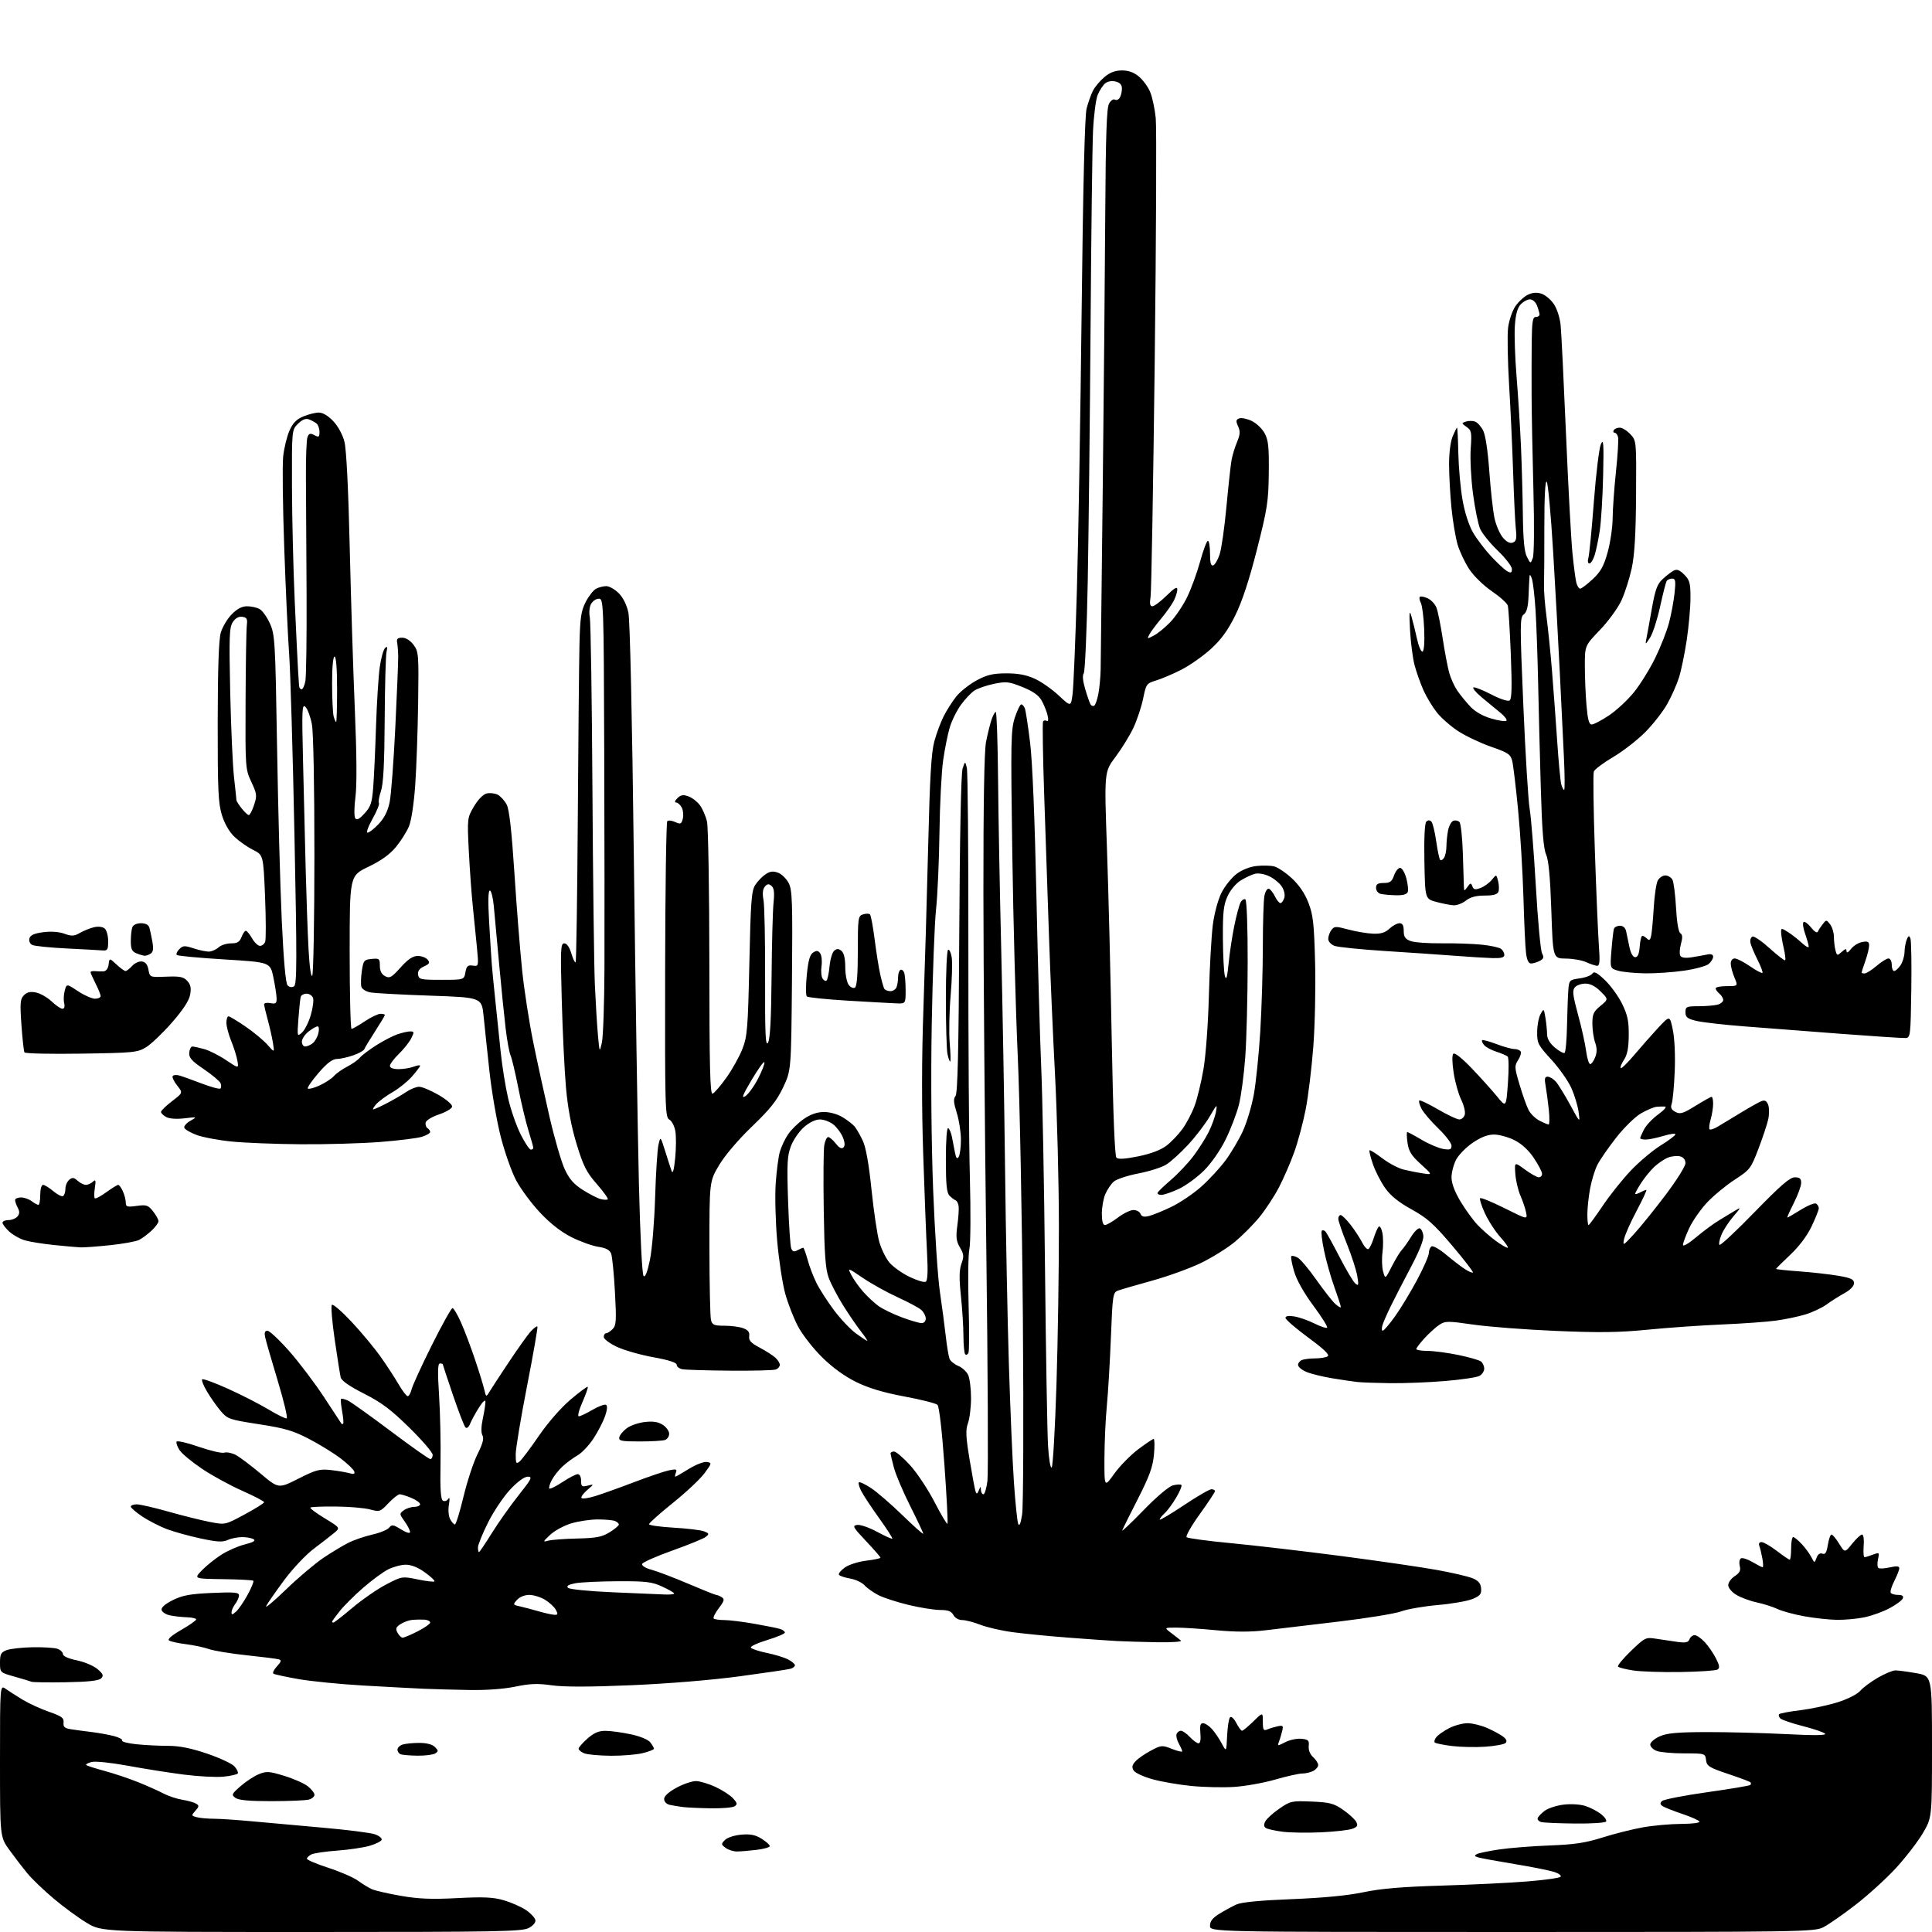 <?xml version="1.0" encoding="UTF-8" standalone="no"?>
<svg 
  version="1.1" 
  xmlns="http://www.w3.org/2000/svg" 
  xmlns:xlink="http://www.w3.org/1999/xlink" 
  xmlns:svg="http://www.w3.org/2000/svg"
  xmlns:rdf="http://www.w3.org/1999/02/22-rdf-syntax-ns#"
  xmlns:cc="http://creativecommons.org/ns#"
  xmlns:dc="http://purl.org/dc/elements/1.1/"
  viewBox="0 0 768 768"
  width="768"
  height="768"
>
<style>svg {background-color: white; }</style>"
<path stroke="none" fill="black" fill-rule="evenodd" d="M123.80,768.00C40.50,767.99 40.50,767.99 34.51,764.38C31.21,762.39 25.29,758.06 21.35,754.74C17.41,751.43 12.67,746.87 10.81,744.61C8.95,742.35 5.76,738.19 3.72,735.37C-0.00,730.23 -0.00,730.23 -0.00,699.99C-0.00,669.76 -0.00,669.76 2.25,671.34C3.49,672.22 6.52,674.16 9.00,675.66C11.48,677.16 16.20,679.33 19.50,680.47C24.54,682.23 25.46,682.91 25.27,684.74C25.08,686.49 25.67,687.01 28.27,687.41C30.05,687.69 33.75,688.19 36.50,688.52C39.25,688.86 43.20,689.57 45.28,690.11C47.36,690.65 48.83,691.46 48.56,691.91C48.28,692.35 50.81,693.01 54.17,693.36C57.54,693.71 63.19,694.00 66.74,694.00C71.31,694.00 75.84,694.90 82.34,697.10C87.38,698.81 92.29,701.11 93.24,702.21C94.20,703.31 94.78,704.55 94.52,704.97C94.25,705.40 91.67,705.97 88.77,706.26C85.87,706.54 78.78,706.16 73.00,705.42C67.22,704.68 57.24,703.10 50.82,701.91C44.27,700.70 37.96,700.04 36.45,700.42C34.97,700.79 34.00,701.33 34.29,701.63C34.58,701.92 37.90,702.98 41.66,704.00C45.42,705.01 51.42,707.03 55.00,708.48C58.58,709.92 63.08,711.94 65.00,712.95C66.92,713.96 70.31,715.08 72.52,715.44C74.73,715.80 77.19,716.50 77.98,716.99C79.21,717.75 79.16,718.16 77.67,719.81C75.99,721.67 76.01,721.77 78.21,722.36C79.47,722.70 82.53,722.98 85.00,722.98C87.47,722.99 94.22,723.44 100.00,723.98C105.78,724.53 118.47,725.67 128.21,726.52C137.95,727.38 147.31,728.56 149.00,729.15C150.70,729.74 151.92,730.73 151.72,731.34C151.52,731.95 149.36,733.03 146.92,733.74C144.49,734.45 138.68,735.30 134.00,735.65C129.32,735.99 124.71,736.68 123.75,737.17C122.79,737.67 122.00,738.44 122.00,738.89C122.00,739.34 125.85,740.96 130.55,742.49C135.26,744.02 140.54,746.32 142.30,747.61C144.06,748.90 146.57,750.42 147.87,751.00C149.17,751.57 154.35,752.76 159.37,753.63C166.36,754.85 171.60,755.06 181.72,754.53C192.28,753.98 196.02,754.16 200.29,755.39C203.22,756.25 207.17,757.99 209.06,759.26C210.94,760.53 212.63,762.32 212.81,763.23C213.00,764.25 211.97,765.48 210.11,766.44C207.45,767.82 197.27,768.00 123.80,768.00zM601.04,768.00C481.00,768.00 481.00,768.00 481.00,765.51C481.00,763.71 482.04,762.39 484.75,760.73C486.81,759.46 489.85,757.81 491.50,757.06C493.48,756.15 500.97,755.43 513.50,754.94C526.00,754.44 535.75,753.51 542.00,752.19C548.89,750.74 557.41,750.02 573.00,749.56C584.83,749.21 600.12,748.47 607.00,747.91C613.87,747.36 619.87,746.53 620.34,746.06C620.80,745.60 619.68,744.73 617.84,744.13C616.00,743.53 608.88,742.11 602.00,740.98C595.12,739.84 588.64,738.66 587.59,738.34C586.08,737.88 585.97,737.61 587.09,737.02C587.86,736.62 591.88,735.79 596.00,735.18C600.12,734.57 609.12,733.86 616.00,733.60C625.89,733.23 630.28,732.57 637.00,730.44C641.67,728.96 648.88,727.15 653.00,726.41C657.12,725.67 664.01,725.05 668.31,725.03C672.81,725.01 675.88,724.61 675.55,724.08C675.23,723.57 672.17,722.21 668.74,721.06C665.31,719.91 661.83,718.54 661.01,718.03C659.90,717.32 659.81,716.79 660.65,715.95C661.28,715.32 669.31,713.75 678.51,712.45C687.71,711.16 695.48,709.85 695.79,709.55C696.09,709.25 696.10,708.77 695.81,708.48C695.53,708.20 691.52,706.69 686.90,705.15C679.40,702.63 678.47,702.05 678.18,699.67C677.87,697.02 677.82,697.00 669.50,697.00C664.90,697.00 659.98,696.56 658.57,696.02C657.15,695.49 656.00,694.34 656.00,693.47C656.00,692.61 657.69,691.15 659.75,690.23C662.70,688.92 666.72,688.56 678.50,688.53C686.75,688.51 700.92,688.88 710.00,689.34C721.16,689.91 726.18,689.85 725.50,689.16C724.95,688.61 720.95,687.25 716.62,686.14C712.28,685.04 708.26,683.66 707.69,683.09C707.11,682.51 706.92,681.75 707.26,681.41C707.61,681.06 711.40,680.35 715.69,679.83C719.99,679.30 726.63,677.89 730.46,676.69C734.46,675.43 738.28,673.50 739.46,672.14C740.58,670.85 743.75,668.49 746.50,666.90C749.25,665.32 752.36,664.01 753.42,664.01C754.47,664.00 758.19,664.50 761.67,665.10C768.00,666.21 768.00,666.21 768.00,694.38C768.00,722.55 768.00,722.55 764.30,728.81C762.26,732.25 757.45,738.48 753.61,742.65C749.77,746.82 742.56,753.37 737.60,757.20C732.64,761.04 726.89,765.04 724.83,766.09C721.20,767.94 717.27,768.00 601.04,768.00zM292.94,735.99C291.53,736.00 289.51,735.35 288.44,734.56C286.62,733.21 286.61,733.01 288.18,731.42C289.13,730.46 291.93,729.54 294.68,729.30C298.32,728.99 300.29,729.39 302.75,730.93C304.54,732.05 306.00,733.36 306.00,733.85C306.00,734.33 303.64,735.01 300.75,735.35C297.86,735.70 294.35,735.99 292.94,735.99zM525.32,728.37C519.92,728.62 513.02,728.53 510.00,728.16C506.98,727.78 503.94,727.12 503.25,726.68C502.34,726.10 502.28,725.35 503.01,723.98C503.57,722.93 506.08,720.66 508.59,718.94C512.95,715.94 513.52,715.82 521.41,716.15C528.60,716.45 530.22,716.88 533.90,719.43C536.22,721.04 538.56,723.18 539.10,724.19C539.90,725.67 539.62,726.20 537.61,726.96C536.25,727.48 530.72,728.11 525.32,728.37zM626.19,724.88C619.76,724.82 613.69,724.56 612.69,724.30C611.70,724.04 611.06,723.33 611.26,722.73C611.46,722.12 612.73,720.80 614.08,719.79C615.43,718.79 618.82,717.69 621.63,717.36C624.58,717.01 628.23,717.25 630.30,717.93C632.27,718.58 635.03,720.02 636.45,721.14C637.86,722.25 638.76,723.57 638.45,724.08C638.14,724.59 632.62,724.95 626.19,724.88zM282.50,718.83C278.10,718.76 273.15,718.53 271.50,718.33C269.85,718.12 267.49,717.73 266.25,717.46C264.92,717.16 264.00,716.22 264.00,715.14C264.00,713.99 265.80,712.34 268.89,710.66C271.57,709.20 275.06,708.00 276.64,708.01C278.21,708.02 281.75,709.08 284.50,710.37C287.25,711.66 290.38,713.71 291.46,714.92C293.13,716.80 293.20,717.26 291.96,718.05C291.16,718.55 286.90,718.91 282.50,718.83zM107.94,715.99C99.15,716.00 94.85,715.61 93.59,714.69C91.93,713.48 92.07,713.14 95.58,710.07C97.66,708.24 100.90,706.10 102.79,705.31C105.90,704.02 106.88,704.07 112.96,705.92C116.65,707.04 120.88,708.90 122.34,710.05C123.80,711.20 125.00,712.74 125.00,713.46C125.00,714.18 123.99,715.04 122.75,715.37C121.51,715.70 114.85,715.98 107.94,715.99zM490.50,710.33C486.10,710.61 478.45,710.43 473.50,709.94C468.55,709.45 461.62,708.25 458.10,707.27C454.59,706.30 451.23,704.74 450.65,703.81C449.84,702.52 450.01,701.65 451.35,700.17C452.32,699.10 455.07,697.18 457.45,695.92C461.63,693.70 461.94,693.67 465.90,695.23C468.15,696.11 469.98,696.54 469.96,696.17C469.95,695.80 469.32,694.40 468.57,693.05C467.83,691.70 467.44,690.02 467.71,689.30C467.99,688.59 468.76,688.00 469.43,688.00C470.10,688.00 471.71,689.12 473.00,690.50C474.29,691.88 475.84,693.00 476.45,693.00C477.13,693.00 477.41,691.48 477.17,689.00C476.89,686.02 477.15,685.00 478.22,685.00C479.01,685.00 480.58,686.01 481.71,687.25C482.84,688.49 484.61,691.08 485.63,693.00C487.50,696.50 487.50,696.50 487.80,690.00C487.97,686.42 488.49,683.11 488.97,682.64C489.45,682.15 490.54,683.14 491.44,684.89C492.33,686.60 493.36,688.00 493.73,688.00C494.11,688.00 496.12,686.33 498.21,684.30C502.00,680.59 502.00,680.59 502.00,684.40C502.00,687.65 502.26,688.10 503.75,687.48C504.71,687.07 506.58,686.51 507.89,686.23C510.04,685.77 510.22,685.98 509.65,688.26C509.30,689.67 508.72,691.58 508.36,692.51C507.75,694.09 507.91,694.10 510.92,692.54C512.68,691.63 515.56,691.02 517.31,691.19C520.08,691.46 520.47,691.84 520.24,694.08C520.08,695.66 520.76,697.38 521.99,698.49C523.09,699.49 524.00,700.90 524.00,701.62C524.00,702.34 523.13,703.40 522.07,703.96C521.00,704.53 519.03,705.00 517.68,705.00C516.33,705.00 511.46,706.09 506.86,707.42C502.26,708.74 494.90,710.06 490.50,710.33zM166.00,697.91C162.97,697.87 159.94,697.62 159.25,697.34C158.56,697.06 158.00,696.23 158.00,695.48C158.00,694.74 158.92,693.84 160.05,693.48C161.18,693.13 164.16,692.83 166.68,692.83C169.57,692.83 171.86,693.43 172.88,694.45C174.31,695.88 174.32,696.18 173.00,697.02C172.18,697.54 169.03,697.94 166.00,697.91zM242.81,697.94C238.24,697.90 233.49,697.47 232.25,696.97C231.01,696.47 230.00,695.65 230.00,695.14C230.00,694.63 231.59,692.81 233.53,691.10C236.16,688.80 238.02,688.01 240.78,688.04C242.83,688.05 247.34,688.68 250.81,689.42C254.54,690.22 257.69,691.54 258.53,692.64C259.30,693.66 259.95,694.78 259.97,695.13C259.99,695.48 258.00,696.27 255.56,696.88C253.11,697.50 247.38,697.97 242.81,697.94zM590.50,694.34C586.65,694.61 580.68,694.49 577.23,694.07C573.79,693.65 570.69,693.02 570.34,692.67C570.00,692.33 570.31,691.33 571.04,690.45C571.77,689.57 574.07,687.99 576.14,686.93C578.22,685.87 581.48,685.00 583.38,685.00C585.28,685.00 588.78,685.86 591.17,686.90C593.55,687.95 596.40,689.49 597.50,690.33C598.83,691.35 599.17,692.20 598.50,692.86C597.95,693.41 594.35,694.07 590.50,694.34zM186.50,671.80C180.45,671.70 172.35,671.47 168.50,671.31C164.65,671.14 153.85,670.56 144.50,670.03C135.15,669.49 123.47,668.33 118.54,667.45C113.61,666.58 109.19,665.62 108.72,665.32C108.24,665.03 108.85,663.72 110.07,662.42C111.78,660.60 111.97,659.95 110.90,659.63C110.13,659.39 104.36,658.66 98.09,658.00C91.81,657.34 85.06,656.23 83.09,655.54C81.11,654.85 77.02,653.97 73.99,653.60C70.96,653.22 67.93,652.57 67.25,652.15C66.44,651.65 68.07,650.21 72.00,647.94C75.29,646.05 77.98,644.16 77.99,643.75C78.00,643.34 76.31,642.95 74.25,642.88C72.19,642.82 69.16,642.48 67.51,642.12C65.87,641.77 64.39,640.80 64.23,639.96C64.04,638.99 65.68,637.57 68.72,636.06C72.56,634.16 75.61,633.60 84.25,633.22C93.15,632.83 95.00,632.99 95.00,634.18C95.00,634.97 94.34,636.49 93.53,637.56C92.72,638.63 92.05,640.13 92.03,640.90C92.01,642.01 92.40,641.95 93.85,640.63C94.87,639.71 96.94,636.69 98.45,633.91C99.96,631.14 100.98,628.65 100.71,628.38C100.45,628.11 95.01,627.82 88.62,627.74C77.02,627.58 77.02,627.58 80.26,624.23C82.04,622.39 85.53,619.59 88.00,618.01C90.47,616.43 94.67,614.59 97.33,613.93C100.64,613.10 101.74,612.45 100.83,611.88C100.10,611.41 98.06,611.02 96.30,611.02C94.54,611.01 91.94,611.53 90.53,612.17C88.49,613.10 86.30,612.97 79.77,611.57C75.25,610.60 69.25,608.94 66.43,607.89C63.60,606.83 59.20,604.58 56.64,602.89C54.09,601.20 52.00,599.40 52.00,598.91C52.00,598.41 53.06,598.00 54.36,598.00C55.65,598.00 61.39,599.32 67.11,600.94C72.82,602.56 80.21,604.39 83.52,605.02C89.53,606.17 89.53,606.17 97.27,602.00C101.52,599.70 105.00,597.52 105.00,597.15C105.00,596.78 101.06,594.73 96.25,592.59C91.44,590.46 84.24,586.52 80.26,583.83C76.27,581.14 72.29,577.85 71.41,576.51C70.53,575.16 69.97,573.63 70.16,573.11C70.35,572.58 74.30,573.47 78.93,575.09C83.57,576.70 88.16,577.77 89.13,577.46C90.11,577.15 92.16,577.55 93.70,578.35C95.24,579.16 99.70,582.51 103.61,585.80C110.72,591.78 110.72,591.78 118.61,587.80C125.60,584.26 127.07,583.87 131.50,584.37C134.25,584.68 137.57,585.24 138.88,585.61C140.68,586.13 141.15,585.96 140.81,584.90C140.56,584.13 138.13,581.81 135.42,579.75C132.72,577.68 127.08,574.21 122.91,572.03C116.57,568.72 113.27,567.75 102.94,566.15C91.11,564.32 90.44,564.09 87.71,560.87C86.14,559.02 83.71,555.57 82.31,553.20C80.90,550.84 80.03,548.64 80.36,548.30C80.70,547.97 85.35,549.67 90.71,552.09C96.06,554.51 103.29,558.21 106.77,560.31C110.26,562.41 113.49,563.99 113.96,563.82C114.43,563.64 112.85,556.98 110.44,549.00C108.03,541.02 105.78,533.26 105.45,531.75C105.00,529.71 105.23,529.00 106.33,529.00C107.15,529.00 111.04,532.65 114.98,537.11C118.92,541.58 125.13,549.79 128.79,555.36C132.45,560.94 135.57,565.69 135.72,565.92C135.87,566.15 136.19,566.15 136.41,565.92C136.64,565.69 136.45,563.48 136.00,561.00C135.55,558.52 135.36,556.31 135.58,556.09C135.81,555.86 137.01,556.15 138.25,556.72C139.49,557.30 147.16,562.77 155.29,568.88C163.43,575.00 170.51,580.00 171.04,580.00C171.57,580.00 172.00,579.24 172.00,578.32C172.00,577.40 167.84,572.55 162.75,567.55C155.44,560.35 151.66,557.52 144.71,554.00C138.90,551.06 135.76,548.87 135.43,547.53C135.16,546.41 134.09,539.65 133.05,532.50C132.00,525.35 131.50,519.14 131.93,518.70C132.36,518.26 135.89,521.31 139.79,525.48C143.68,529.65 148.85,535.86 151.27,539.28C153.70,542.70 156.92,547.64 158.43,550.25C159.95,552.86 161.59,555.00 162.08,555.00C162.56,555.00 163.26,553.76 163.63,552.25C163.99,550.74 167.61,542.86 171.65,534.75C175.70,526.64 179.40,520.00 179.87,520.00C180.34,520.00 181.88,522.59 183.28,525.75C184.69,528.91 187.19,535.55 188.85,540.50C190.51,545.45 192.17,550.85 192.54,552.50C193.16,555.28 193.30,555.36 194.36,553.57C194.99,552.51 198.51,547.11 202.20,541.57C205.88,536.03 209.86,530.45 211.05,529.18C212.23,527.91 213.39,527.06 213.63,527.30C213.86,527.53 212.02,538.13 209.53,550.86C207.04,563.58 205.00,575.85 205.00,578.12C205.00,581.75 205.19,582.09 206.57,580.94C207.43,580.23 210.88,575.64 214.23,570.75C217.80,565.53 222.98,559.60 226.77,556.38C230.33,553.36 233.41,551.08 233.63,551.30C233.85,551.51 232.90,554.24 231.53,557.35C230.15,560.46 229.50,563.00 230.08,563.00C230.67,563.00 233.12,561.84 235.54,560.42C237.96,559.00 240.38,558.12 240.92,558.45C241.53,558.83 241.37,560.52 240.50,563.01C239.73,565.19 237.66,569.17 235.90,571.86C234.14,574.55 231.30,577.54 229.60,578.52C227.89,579.49 225.22,581.46 223.66,582.89C222.10,584.33 220.15,586.78 219.34,588.34C218.52,589.91 218.09,591.42 218.38,591.72C218.67,592.01 221.03,590.84 223.63,589.12C226.22,587.41 228.94,586.00 229.67,586.00C230.44,586.00 231.00,587.11 231.00,588.61C231.00,590.92 231.30,591.14 233.61,590.56C236.22,589.91 236.22,589.91 233.36,592.37C231.79,593.72 230.81,595.14 231.18,595.51C231.55,595.89 234.03,595.52 236.68,594.70C239.33,593.88 246.22,591.41 252.00,589.21C257.77,587.01 264.03,584.88 265.90,584.49C268.78,583.88 269.21,584.02 268.68,585.39C268.34,586.27 268.24,587.00 268.46,587.00C268.69,587.00 271.10,585.61 273.83,583.92C276.56,582.22 279.76,580.98 280.94,581.17C283.04,581.49 283.01,581.61 280.03,585.65C278.35,587.94 272.70,593.24 267.48,597.43C262.27,601.63 258.00,605.43 258.00,605.89C258.00,606.34 262.39,606.96 267.75,607.27C273.11,607.58 278.55,608.23 279.84,608.72C281.89,609.50 281.99,609.77 280.64,610.88C279.80,611.58 273.83,614.03 267.38,616.33C260.94,618.62 255.48,621.04 255.26,621.69C255.03,622.39 256.61,623.36 259.06,624.02C261.36,624.64 267.91,627.14 273.61,629.57C279.32,632.01 284.32,634.01 284.74,634.02C285.16,634.02 286.14,634.44 286.93,634.94C288.11,635.68 287.90,636.44 285.72,639.30C284.27,641.20 283.37,643.03 283.71,643.38C284.05,643.72 285.95,644.00 287.92,644.00C289.89,644.00 295.28,644.67 299.90,645.48C304.51,646.29 309.13,647.22 310.15,647.55C311.17,647.87 312.00,648.51 312.00,648.97C312.00,649.43 308.83,650.77 304.97,651.94C301.10,653.12 298.18,654.48 298.48,654.97C298.79,655.46 301.61,656.40 304.77,657.05C307.92,657.70 311.74,658.86 313.25,659.64C314.76,660.42 316.00,661.46 316.00,661.96C316.00,662.46 315.21,663.09 314.25,663.36C313.29,663.64 304.18,664.99 294.00,666.36C282.98,667.85 265.59,669.28 251.00,669.90C234.43,670.61 224.19,670.62 219.36,669.94C213.73,669.14 210.67,669.25 204.86,670.46C200.32,671.41 193.28,671.92 186.50,671.80zM26.20,668.72C19.22,668.84 13.05,668.75 12.50,668.52C11.95,668.29 8.91,667.37 5.75,666.48C0.00,664.86 0.00,664.86 0.00,660.90C0.00,657.56 0.40,656.80 2.62,655.96C4.06,655.41 8.67,654.89 12.87,654.81C17.07,654.73 21.51,655.00 22.75,655.40C23.99,655.81 25.00,656.75 25.00,657.50C25.00,658.34 27.09,659.29 30.54,660.01C33.58,660.64 37.29,662.21 38.79,663.51C41.02,665.44 41.27,666.10 40.20,667.18C39.29,668.11 35.15,668.57 26.20,668.72zM668.00,664.66C660.58,664.77 652.11,664.49 649.18,664.03C646.26,663.57 643.57,662.90 643.20,662.53C642.83,662.16 645.13,659.36 648.31,656.30C653.91,650.92 654.21,650.77 658.29,651.42C660.61,651.79 664.40,652.35 666.73,652.67C670.08,653.13 671.10,652.92 671.59,651.63C671.93,650.73 672.86,650.00 673.65,650.00C674.45,650.00 676.25,651.24 677.65,652.75C679.06,654.26 681.06,657.16 682.10,659.20C683.55,662.04 683.70,663.07 682.74,663.67C682.06,664.10 675.42,664.54 668.00,664.66zM459.95,652.82C454.20,652.71 447.02,652.50 444.00,652.34C440.98,652.18 432.20,651.57 424.50,650.97C416.80,650.38 406.90,649.41 402.50,648.81C398.10,648.22 392.35,646.89 389.71,645.87C387.08,644.84 383.83,644.00 382.50,644.00C381.09,644.00 379.62,643.16 379.00,642.00C378.19,640.49 376.90,640.00 373.71,639.99C371.40,639.99 365.78,639.09 361.23,638.00C356.68,636.91 351.28,635.16 349.23,634.12C347.18,633.07 344.67,631.30 343.66,630.18C342.65,629.06 340.06,627.85 337.92,627.49C335.77,627.12 333.78,626.45 333.49,625.99C333.21,625.53 334.27,624.23 335.86,623.10C337.47,621.96 341.23,620.76 344.37,620.39C347.47,620.02 350.00,619.49 350.00,619.20C350.00,618.92 347.41,615.94 344.25,612.59C339.02,607.05 338.70,606.48 340.76,606.18C342.00,606.00 345.56,607.24 348.68,608.93C351.79,610.61 354.50,611.83 354.70,611.64C354.89,611.44 352.56,607.80 349.51,603.55C346.45,599.30 343.26,594.47 342.41,592.82C341.55,591.17 341.10,589.57 341.41,589.26C341.71,588.96 343.88,589.97 346.23,591.51C348.58,593.05 354.21,597.92 358.75,602.33C363.29,606.75 367.00,610.04 367.00,609.66C367.00,609.28 364.68,604.36 361.85,598.73C359.02,593.10 356.10,586.25 355.37,583.50C354.63,580.75 354.02,578.16 354.01,577.75C354.01,577.34 354.63,577.00 355.40,577.00C356.17,577.00 359.03,579.44 361.76,582.43C364.49,585.42 368.85,591.98 371.45,597.01C374.05,602.04 376.38,605.96 376.62,605.71C376.87,605.47 376.33,594.97 375.43,582.38C374.44,568.57 373.34,559.08 372.64,558.43C372.01,557.84 366.10,556.35 359.50,555.12C351.16,553.56 345.33,551.81 340.37,549.38C335.76,547.12 330.96,543.64 326.82,539.56C323.29,536.08 319.00,530.59 317.27,527.36C315.55,524.13 313.24,518.24 312.15,514.28C311.05,510.32 309.61,500.87 308.94,493.29C308.28,485.70 308.01,475.45 308.35,470.50C308.69,465.55 309.43,459.87 309.99,457.88C310.56,455.89 312.03,452.76 313.27,450.92C314.51,449.08 317.32,446.34 319.51,444.82C322.20,442.96 324.80,442.06 327.50,442.04C329.86,442.02 332.93,442.88 334.98,444.13C336.90,445.30 339.06,446.98 339.79,447.88C340.52,448.77 341.96,451.30 342.99,453.50C344.22,456.13 345.41,462.82 346.45,473.00C347.33,481.52 348.71,490.83 349.53,493.68C350.35,496.53 352.16,500.22 353.55,501.88C354.95,503.54 358.52,506.09 361.49,507.54C364.46,508.99 367.39,509.88 368.00,509.50C368.75,509.04 368.91,505.42 368.52,498.16C368.20,492.30 367.51,474.62 366.99,458.87C366.36,440.03 366.39,420.36 367.06,401.37C367.62,385.49 368.48,356.30 368.96,336.50C369.62,308.95 370.20,299.14 371.41,294.72C372.28,291.54 373.95,287.04 375.13,284.72C376.30,282.40 378.52,278.90 380.06,276.95C381.60,275.00 385.20,272.12 388.08,270.55C392.29,268.26 394.59,267.70 399.90,267.67C404.53,267.64 407.91,268.26 411.22,269.75C413.81,270.91 418.14,273.92 420.83,276.44C425.72,281.01 425.72,281.01 426.38,275.76C426.74,272.87 427.50,254.53 428.07,235.00C428.65,215.47 429.50,165.30 429.97,123.50C430.53,73.68 431.21,46.00 431.94,43.14C432.56,40.75 433.70,37.54 434.49,36.01C435.28,34.49 437.33,32.06 439.04,30.62C441.22,28.79 443.31,28.00 446.00,28.00C448.64,28.00 450.78,28.78 452.81,30.50C454.44,31.87 456.46,34.68 457.28,36.75C458.11,38.82 459.08,43.43 459.43,47.01C459.79,50.58 459.60,94.00 459.02,143.50C458.43,193.00 457.69,235.19 457.37,237.25C456.94,239.99 457.14,241.00 458.10,241.00C458.83,241.00 461.35,239.11 463.71,236.79C466.87,233.69 468.00,233.05 468.00,234.34C468.00,235.31 467.35,237.35 466.56,238.88C465.77,240.41 463.50,243.61 461.52,245.98C459.54,248.35 457.45,251.15 456.89,252.21C455.92,254.03 456.00,254.05 458.68,252.64C460.23,251.83 463.16,249.44 465.19,247.33C467.22,245.22 470.21,240.80 471.84,237.50C473.47,234.20 475.81,227.79 477.06,223.25C478.30,218.71 479.69,215.00 480.16,215.00C480.62,215.00 481.00,217.29 481.00,220.08C481.00,223.70 481.36,225.05 482.25,224.76C482.94,224.53 484.09,222.58 484.81,220.42C485.54,218.27 486.76,209.75 487.52,201.50C488.29,193.25 489.20,184.93 489.54,183.00C489.87,181.07 490.86,177.81 491.73,175.74C492.99,172.75 493.08,171.46 492.16,169.46C491.21,167.37 491.29,166.83 492.60,166.32C493.47,165.99 495.70,166.44 497.55,167.32C499.40,168.20 501.72,170.40 502.70,172.21C504.19,174.92 504.48,177.69 504.36,188.00C504.24,199.32 503.79,202.20 499.65,218.50C496.55,230.64 493.75,239.15 491.03,244.65C488.11,250.56 485.46,254.21 481.36,257.96C478.25,260.79 472.96,264.51 469.61,266.22C466.25,267.93 461.73,269.85 459.57,270.50C455.78,271.64 455.59,271.90 454.41,277.72C453.73,281.03 451.98,286.28 450.52,289.37C449.06,292.46 445.86,297.65 443.41,300.91C438.95,306.84 438.95,306.84 440.03,337.17C440.62,353.85 441.48,388.12 441.93,413.33C442.46,442.38 443.14,459.54 443.79,460.19C444.50,460.90 447.23,460.73 452.51,459.66C457.47,458.64 461.42,457.15 463.67,455.44C465.57,453.99 468.44,450.99 470.04,448.79C471.63,446.59 473.80,442.47 474.85,439.64C475.91,436.82 477.51,430.23 478.40,425.00C479.33,419.60 480.26,406.87 480.56,395.50C480.85,384.50 481.56,371.92 482.13,367.55C482.73,362.99 484.19,357.59 485.57,354.86C486.89,352.26 489.56,348.92 491.49,347.44C493.61,345.82 496.78,344.55 499.45,344.25C501.89,343.98 505.06,344.05 506.50,344.41C507.94,344.77 511.10,346.89 513.52,349.13C516.41,351.79 518.68,355.14 520.11,358.84C521.99,363.69 522.37,367.10 522.77,382.59C523.03,392.54 522.71,407.61 522.06,416.09C521.41,424.57 520.05,435.77 519.03,441.00C518.01,446.23 515.96,453.88 514.48,458.00C513.00,462.12 510.26,468.43 508.40,472.00C506.54,475.57 503.03,480.91 500.62,483.86C498.20,486.81 493.81,491.22 490.86,493.67C487.91,496.11 481.90,499.86 477.50,502.01C473.10,504.15 464.32,507.33 458.00,509.08C451.68,510.82 445.55,512.61 444.40,513.04C442.41,513.78 442.26,514.78 441.60,531.66C441.21,541.47 440.48,553.77 439.97,559.00C439.47,564.23 439.04,573.64 439.03,579.91C439.00,591.33 439.00,591.33 442.93,585.83C445.10,582.81 449.35,578.47 452.39,576.17C455.43,573.88 458.22,572.00 458.60,572.00C458.97,572.00 459.03,574.79 458.72,578.19C458.27,583.11 456.95,586.75 452.33,595.82C449.12,602.11 446.31,607.76 446.09,608.38C445.86,608.99 449.69,605.37 454.59,600.32C459.89,594.87 464.63,590.87 466.30,590.45C467.83,590.07 469.34,590.00 469.63,590.30C469.93,590.60 469.01,592.84 467.58,595.27C466.15,597.71 464.09,600.52 462.99,601.51C461.90,602.50 461.00,603.64 461.00,604.04C461.00,604.45 465.30,601.90 470.55,598.39C475.81,594.87 480.76,592.00 481.55,592.00C482.35,592.00 482.99,592.34 482.98,592.75C482.97,593.16 480.25,597.28 476.93,601.89C473.60,606.51 471.25,610.64 471.69,611.06C472.14,611.49 480.15,612.57 489.50,613.45C498.85,614.34 518.50,616.64 533.18,618.55C547.85,620.47 564.88,622.94 571.03,624.05C577.18,625.16 583.64,626.66 585.38,627.38C587.70,628.35 588.60,629.42 588.76,631.41C588.95,633.65 588.38,634.36 585.36,635.62C583.37,636.45 577.19,637.53 571.62,638.02C566.05,638.50 559.48,639.64 557.00,640.55C554.52,641.45 543.27,643.29 532.00,644.62C520.73,645.95 507.68,647.51 503.00,648.07C497.16,648.77 491.05,648.76 483.50,648.05C477.45,647.47 470.30,647.00 467.62,647.00C462.73,647.00 462.73,647.00 465.62,649.17C467.20,650.37 468.93,651.72 469.45,652.17C469.97,652.63 465.70,652.92 459.95,652.82zM160.07,651.00C160.62,651.00 163.30,649.87 166.03,648.48C168.76,647.10 171.00,645.52 171.00,644.98C171.00,644.44 169.99,643.93 168.75,643.84C167.51,643.76 165.38,643.79 164.00,643.91C162.62,644.03 160.48,644.79 159.23,645.60C157.38,646.80 157.16,647.43 158.02,649.03C158.60,650.12 159.52,651.00 160.07,651.00zM132.56,645.00C132.86,645.00 136.30,642.32 140.20,639.03C144.10,635.75 150.11,631.60 153.56,629.82C159.78,626.59 159.89,626.58 166.02,627.84C169.43,628.55 172.43,628.90 172.70,628.63C172.97,628.37 171.28,626.76 168.94,625.07C166.19,623.08 163.51,622.00 161.31,622.00C159.45,622.00 156.25,622.86 154.21,623.91C152.17,624.96 147.70,628.25 144.29,631.23C140.87,634.20 136.71,638.35 135.04,640.45C133.37,642.56 132.00,644.44 132.00,644.64C132.00,644.84 132.25,645.00 132.56,645.00zM730.20,643.91C727.07,643.86 721.21,643.22 717.19,642.49C713.17,641.77 708.39,640.47 706.58,639.60C704.76,638.74 701.06,637.56 698.34,636.98C695.62,636.40 691.96,635.04 690.20,633.97C688.41,632.88 687.00,631.19 687.00,630.13C687.00,629.08 688.16,627.47 689.59,626.53C691.57,625.24 692.04,624.29 691.58,622.48C691.26,621.18 691.46,619.83 692.03,619.48C692.60,619.13 694.65,619.78 696.59,620.92C698.53,622.06 700.36,623.00 700.67,623.00C700.97,623.00 700.92,621.39 700.55,619.43C700.18,617.46 699.64,615.21 699.33,614.43C699.01,613.59 699.39,613.00 700.25,613.00C701.05,613.00 703.78,614.58 706.30,616.50C708.82,618.42 711.13,620.00 711.44,620.00C711.75,620.00 712.00,617.98 712.00,615.50C712.00,613.02 712.37,611.00 712.81,611.00C713.26,611.00 714.78,612.24 716.19,613.75C717.60,615.26 719.33,617.61 720.03,618.96C721.30,621.43 721.30,621.43 722.11,619.23C722.63,617.82 723.47,617.24 724.43,617.61C725.58,618.05 726.10,617.20 726.60,614.10C726.96,611.84 727.61,610.00 728.05,610.00C728.48,610.00 729.85,611.64 731.09,613.65C733.34,617.29 733.34,617.29 736.27,613.65C737.88,611.64 739.65,610.00 740.20,610.00C740.77,610.00 741.05,611.92 740.84,614.50C740.65,616.98 740.80,619.00 741.18,619.00C741.56,619.00 743.06,618.55 744.52,617.99C747.07,617.02 747.14,617.09 746.52,619.90C746.17,621.50 746.27,623.05 746.75,623.34C747.22,623.64 749.27,623.50 751.31,623.04C753.95,622.45 755.00,622.55 755.00,623.39C755.00,624.04 754.11,626.31 753.03,628.44C751.95,630.56 751.30,632.68 751.59,633.15C751.88,633.62 753.20,634.00 754.53,634.00C756.16,634.00 756.77,634.44 756.41,635.37C756.12,636.13 753.77,637.88 751.19,639.26C748.61,640.65 744.12,642.28 741.20,642.89C738.29,643.50 733.34,643.96 730.20,643.91zM220.29,641.90C221.78,641.98 221.89,641.67 220.97,639.95C220.37,638.82 218.44,637.02 216.69,635.95C214.93,634.88 212.11,634.01 210.40,634.00C208.60,634.00 206.57,634.81 205.54,635.95C203.83,637.84 203.87,637.93 206.64,638.55C208.21,638.90 211.53,639.77 214.00,640.49C216.47,641.21 219.30,641.84 220.29,641.90zM113.62,631.92C118.50,627.20 125.20,621.53 128.50,619.31C131.80,617.09 136.30,614.38 138.50,613.28C140.70,612.17 144.97,610.71 148.00,610.02C151.03,609.34 154.04,608.10 154.69,607.27C155.74,605.95 156.32,606.04 159.44,607.97C161.59,609.29 163.00,609.70 163.00,608.99C163.00,608.34 162.02,606.44 160.83,604.76C158.73,601.82 158.72,601.68 160.52,600.36C161.55,599.61 163.42,599.00 164.69,599.00C165.96,599.00 167.00,598.53 167.00,597.95C167.00,597.37 165.44,596.25 163.53,595.45C161.62,594.65 159.54,594.00 158.90,594.00C158.26,594.00 156.23,595.60 154.39,597.55C151.18,600.96 150.90,601.05 147.10,600.03C144.93,599.44 138.82,598.92 133.52,598.87C128.23,598.81 123.67,599.00 123.39,599.28C123.11,599.56 125.68,601.48 129.10,603.56C135.31,607.33 135.31,607.33 132.77,609.42C131.38,610.56 127.71,613.41 124.62,615.75C121.53,618.08 116.28,623.66 112.96,628.14C109.64,632.62 106.43,637.23 105.83,638.39C105.23,639.55 108.73,636.64 113.62,631.92zM264.25,633.84C266.31,633.93 268.00,633.75 268.00,633.44C268.00,633.14 265.86,631.90 263.25,630.70C259.11,628.79 256.83,628.52 245.50,628.57C238.35,628.60 230.75,628.97 228.62,629.38C225.91,629.91 225.06,630.46 225.79,631.19C226.38,631.78 234.27,632.56 243.67,632.96C252.93,633.36 262.19,633.76 264.25,633.84zM190.40,617.00C190.61,617.00 192.93,613.58 195.54,609.39C198.15,605.20 202.92,598.45 206.15,594.39C211.33,587.87 211.76,587.00 209.81,587.00C208.45,587.00 205.77,588.95 202.81,592.10C200.18,594.91 196.22,600.81 194.01,605.22C191.81,609.63 190.00,614.08 190.00,615.12C190.00,616.15 190.18,617.00 190.40,617.00zM217.88,612.45C219.18,612.09 224.39,611.69 229.46,611.58C237.05,611.41 239.31,610.97 242.33,609.10C244.35,607.86 246.00,606.47 246.00,606.03C246.00,605.58 245.29,604.94 244.42,604.61C243.55,604.27 240.48,604.00 237.60,604.00C234.72,604.00 230.01,604.70 227.14,605.55C224.27,606.40 220.47,608.46 218.71,610.11C215.79,612.85 215.71,613.06 217.88,612.45zM406.31,602.00C406.79,598.98 406.93,563.88 406.61,524.00C406.29,484.12 405.37,437.10 404.56,419.50C403.76,401.90 402.78,365.66 402.40,338.97C401.75,294.45 401.84,290.00 403.43,285.22C404.38,282.35 405.53,280.00 405.97,280.00C406.42,280.00 407.06,280.72 407.40,281.61C407.74,282.50 408.69,288.68 409.50,295.36C410.41,302.91 411.36,325.86 411.99,356.00C412.55,382.68 413.41,413.27 413.89,424.00C414.38,434.73 415.07,470.95 415.41,504.50C415.76,538.05 416.30,569.71 416.62,574.85C416.95,580.13 417.58,583.82 418.07,583.33C418.55,582.85 419.40,568.07 419.96,550.48C420.52,532.89 420.96,504.32 420.93,487.00C420.90,469.68 420.21,442.90 419.40,427.50C418.59,412.10 417.51,387.35 417.00,372.50C416.49,357.65 415.64,332.48 415.10,316.56C414.56,300.64 414.35,287.25 414.63,286.79C414.91,286.34 415.58,286.24 416.11,286.57C416.70,286.94 416.83,286.07 416.42,284.33C416.06,282.78 415.01,280.15 414.08,278.50C412.90,276.38 410.65,274.80 406.45,273.11C401.08,270.95 399.98,270.83 395.11,271.84C392.15,272.45 388.65,273.65 387.34,274.51C386.03,275.37 383.61,277.93 381.97,280.20C380.33,282.47 378.33,286.52 377.53,289.20C376.74,291.88 375.55,297.77 374.91,302.29C374.26,306.80 373.60,319.73 373.45,331.00C373.30,342.27 372.69,356.00 372.09,361.50C371.50,367.00 370.73,387.48 370.38,407.00C370.00,428.66 370.22,454.39 370.94,473.00C371.59,489.77 372.80,508.00 373.62,513.50C374.43,519.00 375.48,526.88 375.94,531.00C376.40,535.12 377.09,539.25 377.46,540.16C377.84,541.07 379.40,542.34 380.94,542.98C382.48,543.61 384.25,545.25 384.87,546.61C385.49,547.98 386.00,552.08 386.00,555.73C386.00,559.37 385.46,563.86 384.79,565.70C383.80,568.43 383.92,571.06 385.44,580.27C386.46,586.44 387.53,592.14 387.82,592.93C388.23,594.02 388.53,593.90 389.10,592.43C389.76,590.74 389.87,590.72 389.93,592.25C389.97,593.21 390.42,594.00 390.93,594.00C391.44,594.00 392.15,591.61 392.52,588.70C392.88,585.78 392.68,544.27 392.07,496.45C391.46,448.63 390.94,384.98 390.92,355.00C390.89,319.94 391.26,298.54 391.95,295.00C392.54,291.98 393.51,288.04 394.09,286.25C394.68,284.46 395.46,283.00 395.83,283.00C396.20,283.00 396.61,295.04 396.75,309.75C396.88,324.46 397.44,354.73 397.99,377.00C398.53,399.27 399.22,438.43 399.52,464.00C399.81,489.57 400.50,524.90 401.05,542.50C401.59,560.10 402.49,581.14 403.05,589.24C403.60,597.35 404.37,604.78 404.75,605.74C405.21,606.92 405.73,605.68 406.31,602.00zM180.83,606.00C181.25,606.00 182.79,601.02 184.25,594.94C185.71,588.85 188.21,581.26 189.81,578.06C191.90,573.88 192.46,571.78 191.78,570.58C191.20,569.53 191.25,567.06 191.93,563.91C192.52,561.15 192.99,558.14 192.97,557.20C192.95,556.18 191.93,557.09 190.41,559.50C189.02,561.70 187.44,564.59 186.90,565.91C186.32,567.36 185.56,567.96 185.02,567.41C184.52,566.91 182.29,561.12 180.05,554.55C177.82,547.97 176.00,542.46 176.00,542.30C176.00,542.13 175.48,542.00 174.85,542.00C174.01,542.00 173.93,545.36 174.54,554.75C174.99,561.76 175.25,573.86 175.11,581.64C174.92,591.73 175.19,596.00 176.04,596.52C176.69,596.93 177.64,596.64 178.15,595.88C178.75,594.98 178.86,595.77 178.45,598.14C178.09,600.21 178.31,602.70 178.94,603.89C179.56,605.05 180.41,606.00 180.83,606.00zM254.34,573.00C247.00,573.00 245.90,572.78 246.18,571.36C246.35,570.45 247.69,568.83 249.14,567.75C250.59,566.66 253.84,565.55 256.37,565.26C259.65,564.89 261.68,565.22 263.48,566.40C264.87,567.30 266.00,568.89 266.00,569.92C266.00,570.94 265.29,572.06 264.42,572.39C263.55,572.73 259.02,573.00 254.34,573.00zM552.50,549.83C547.00,549.76 541.15,549.55 539.50,549.36C537.85,549.18 533.39,548.51 529.58,547.89C525.78,547.27 521.17,546.13 519.33,545.37C517.50,544.60 516.00,543.35 516.00,542.59C516.00,541.83 516.71,540.94 517.58,540.61C518.45,540.27 520.81,539.99 522.83,539.98C524.85,539.98 527.08,539.60 527.78,539.15C528.68,538.59 526.32,536.31 520.03,531.69C515.07,528.03 511.00,524.52 511.00,523.89C511.00,523.13 512.20,522.93 514.52,523.31C516.46,523.62 520.06,524.89 522.51,526.11C524.97,527.34 527.24,528.09 527.56,527.77C527.88,527.46 525.41,523.52 522.07,519.02C518.25,513.86 515.42,508.81 514.41,505.35C513.53,502.32 513.04,499.62 513.32,499.34C513.60,499.07 514.73,499.32 515.82,499.90C516.92,500.49 520.27,504.46 523.27,508.74C526.28,513.01 529.69,517.36 530.87,518.40C532.04,519.45 533.00,519.96 533.00,519.53C533.00,519.09 531.84,515.54 530.43,511.62C529.01,507.70 527.17,501.20 526.34,497.17C525.50,493.14 525.09,489.57 525.43,489.24C525.76,488.91 526.42,489.05 526.90,489.57C527.37,490.08 529.90,494.66 532.52,499.74C535.14,504.83 537.95,509.54 538.76,510.22C540.06,511.29 540.16,510.90 539.53,507.19C539.13,504.84 537.28,499.12 535.41,494.47C533.53,489.83 532.00,485.35 532.00,484.51C532.00,483.68 532.41,483.00 532.92,483.00C533.42,483.00 535.16,484.69 536.78,486.75C538.40,488.81 540.48,491.98 541.41,493.78C542.33,495.59 543.48,496.82 543.97,496.52C544.46,496.22 545.39,494.29 546.05,492.24C546.70,490.18 547.59,488.12 548.02,487.65C548.45,487.18 549.11,488.21 549.49,489.94C549.87,491.67 549.90,495.20 549.57,497.79C549.23,500.38 549.34,503.85 549.82,505.50C550.68,508.50 550.68,508.50 553.30,503.36C554.74,500.53 556.52,497.61 557.25,496.86C557.98,496.11 559.62,493.79 560.90,491.70C562.18,489.62 563.73,488.08 564.36,488.28C564.99,488.49 565.64,489.81 565.81,491.21C566.00,492.82 564.16,497.44 560.88,503.63C558.01,509.06 554.44,515.98 552.96,519.00C551.47,522.02 549.95,525.51 549.56,526.75C549.18,527.99 549.23,528.99 549.68,528.97C550.13,528.95 552.34,526.37 554.58,523.22C556.83,520.07 560.76,513.57 563.33,508.76C565.90,503.95 568.00,499.14 568.00,498.07C568.00,497.00 568.48,495.82 569.07,495.46C569.65,495.10 572.24,496.57 574.82,498.73C577.39,500.89 580.75,503.47 582.28,504.46C583.81,505.46 585.26,506.07 585.50,505.83C585.74,505.59 582.02,500.76 577.22,495.10C569.96,486.53 567.26,484.13 561.11,480.74C555.97,477.90 552.78,475.33 550.61,472.26C548.90,469.84 546.71,465.57 545.75,462.76C544.79,459.96 544.19,457.48 544.40,457.26C544.62,457.04 546.89,458.46 549.44,460.40C551.99,462.35 555.75,464.36 557.79,464.88C559.83,465.39 563.30,466.09 565.50,466.42C569.50,467.04 569.50,467.04 564.80,462.77C561.02,459.34 559.99,457.67 559.50,454.25C559.17,451.91 559.13,450.00 559.41,450.00C559.69,450.00 562.28,451.39 565.16,453.10C568.05,454.80 571.90,456.43 573.71,456.73C576.42,457.17 577.00,456.94 577.00,455.44C577.00,454.44 574.64,451.34 571.75,448.56C568.86,445.78 565.86,442.26 565.08,440.75C564.30,439.24 563.90,437.77 564.19,437.48C564.47,437.19 567.80,438.77 571.59,440.98C575.37,443.19 579.21,445.00 580.12,445.00C581.02,445.00 582.00,444.12 582.28,443.04C582.56,441.97 581.92,439.32 580.85,437.15C579.78,434.99 578.43,430.20 577.86,426.51C577.23,422.46 577.17,419.43 577.72,418.88C578.27,418.33 581.20,420.65 585.09,424.73C588.65,428.45 593.16,433.47 595.13,435.89C598.71,440.27 598.71,440.27 599.42,430.51C599.82,425.13 599.77,420.40 599.32,419.99C598.87,419.58 596.85,418.71 594.83,418.07C592.81,417.43 590.61,416.23 589.94,415.42C589.27,414.61 588.92,413.75 589.17,413.50C589.42,413.25 591.96,413.94 594.82,415.02C597.68,416.11 600.89,417.00 601.95,417.00C603.01,417.00 604.15,417.44 604.48,417.97C604.81,418.51 604.36,420.05 603.48,421.40C601.98,423.68 602.02,424.36 604.05,431.17C605.24,435.20 606.85,439.73 607.63,441.23C608.40,442.74 610.35,444.65 611.97,445.48C613.58,446.32 615.21,447.00 615.59,447.00C615.97,447.00 616.01,444.41 615.69,441.25C615.36,438.09 614.79,433.81 614.42,431.75C613.88,428.80 614.05,428.00 615.21,428.00C616.03,428.00 617.47,428.86 618.43,429.92C619.38,430.98 621.96,435.14 624.15,439.17C628.13,446.50 628.13,446.50 627.52,442.00C627.18,439.52 625.85,435.18 624.56,432.35C623.26,429.52 619.68,424.46 616.60,421.11C611.41,415.47 611.00,414.67 611.04,410.26C611.05,407.64 611.66,404.43 612.39,403.13C613.68,400.80 613.71,400.82 614.34,404.63C614.69,406.76 614.98,409.70 614.99,411.16C615.00,412.90 616.07,414.72 618.08,416.42C619.78,417.85 621.52,418.80 621.94,418.54C622.36,418.28 622.80,413.44 622.91,407.78C623.03,402.13 623.26,395.70 623.44,393.50C623.75,389.63 623.89,389.48 627.96,388.92C630.28,388.60 632.54,387.74 633.00,387.00C633.63,385.99 634.82,386.60 637.96,389.58C640.23,391.74 643.31,395.98 644.80,399.00C646.98,403.44 647.49,405.85 647.45,411.50C647.42,416.55 646.89,419.27 645.57,421.28C644.56,422.81 643.97,424.30 644.26,424.59C644.55,424.88 646.97,422.52 649.64,419.35C652.31,416.18 656.59,411.34 659.14,408.59C663.78,403.60 663.78,403.60 664.97,409.38C665.68,412.76 665.99,419.56 665.73,425.83C665.49,431.70 664.95,437.47 664.55,438.66C663.99,440.32 664.33,441.11 666.00,442.00C667.88,443.00 669.00,442.67 673.99,439.58C677.19,437.61 680.07,436.00 680.40,436.00C680.73,436.00 681.00,437.24 681.00,438.76C681.00,440.27 680.56,443.06 680.02,444.94C679.48,446.83 679.28,448.61 679.58,448.91C679.88,449.22 681.34,448.75 682.81,447.87C684.29,447.00 688.42,444.50 692.00,442.32C695.58,440.13 699.30,438.05 700.29,437.69C701.57,437.22 702.31,437.66 702.89,439.22C703.33,440.42 703.33,443.04 702.88,445.03C702.43,447.02 700.68,452.29 698.98,456.74C696.01,464.51 695.63,465.01 689.51,468.99C686.01,471.28 681.06,475.37 678.52,478.09C675.98,480.80 672.80,485.38 671.46,488.26C670.12,491.14 669.02,494.12 669.01,494.87C669.00,495.64 671.31,494.30 674.25,491.81C677.14,489.38 681.30,486.31 683.50,485.00C685.70,483.69 688.62,481.93 690.00,481.07C692.15,479.75 692.03,480.08 689.12,483.44C687.27,485.59 685.10,488.90 684.32,490.79C683.53,492.67 683.18,494.51 683.53,494.86C683.89,495.21 690.20,489.31 697.55,481.75C707.81,471.20 711.51,468.00 713.46,468.00C715.43,468.00 716.00,468.50 715.99,470.25C715.98,471.49 714.66,475.09 713.06,478.25C711.45,481.41 710.31,484.00 710.50,484.00C710.70,484.00 713.11,482.60 715.86,480.90C718.61,479.19 721.34,478.09 721.93,478.45C722.52,478.82 723.00,479.65 723.00,480.31C723.00,480.96 721.71,484.20 720.14,487.50C718.35,491.26 715.18,495.48 711.64,498.81C708.54,501.73 706.00,504.25 706.00,504.41C706.00,504.58 710.16,505.02 715.25,505.39C720.34,505.76 727.31,506.55 730.75,507.14C735.82,508.00 737.00,508.56 737.00,510.08C737.00,511.22 735.52,512.77 733.25,514.02C731.19,515.15 727.96,517.19 726.09,518.55C724.21,519.91 720.39,521.70 717.59,522.54C714.79,523.38 709.58,524.47 706.00,524.96C702.42,525.46 692.75,526.15 684.50,526.50C676.25,526.85 662.98,527.78 655.00,528.57C643.59,529.70 635.81,529.80 618.50,529.06C606.40,528.55 591.60,527.41 585.60,526.54C575.52,525.08 574.52,525.09 572.17,526.62C570.78,527.54 568.15,529.91 566.32,531.89C564.50,533.88 563.01,535.84 563.00,536.25C563.00,536.66 564.98,537.00 567.39,537.00C569.81,537.00 575.32,537.72 579.64,538.61C583.96,539.49 588.06,540.68 588.75,541.23C589.44,541.79 590.00,543.07 590.00,544.09C590.00,545.10 589.12,546.40 588.05,546.97C586.98,547.54 580.80,548.45 574.30,548.99C567.81,549.53 558.00,549.91 552.50,549.83zM290.17,544.86C281.00,544.79 272.49,544.53 271.25,544.29C270.01,544.06 269.00,543.26 269.00,542.53C269.00,541.65 265.93,540.65 259.75,539.53C254.66,538.61 248.14,536.75 245.25,535.40C242.36,534.05 240.00,532.28 240.00,531.47C240.00,530.66 240.42,530.00 240.93,530.00C241.44,530.00 242.60,529.26 243.51,528.35C244.96,526.90 245.08,525.06 244.45,513.60C244.06,506.39 243.38,499.55 242.95,498.39C242.38,496.87 240.96,496.10 237.83,495.62C235.45,495.26 230.67,493.55 227.21,491.81C223.08,489.74 218.79,486.40 214.71,482.06C211.30,478.44 207.00,472.65 205.17,469.20C203.34,465.75 200.56,457.84 198.99,451.63C197.42,445.41 195.43,433.84 194.57,425.91C193.70,417.99 192.66,408.12 192.25,404.00C191.50,396.50 191.50,396.50 171.00,395.79C159.72,395.40 149.06,394.82 147.31,394.51C145.48,394.18 143.91,393.19 143.64,392.22C143.38,391.27 143.47,388.48 143.83,386.00C144.45,381.82 144.73,381.48 147.75,381.19C150.77,380.90 151.00,381.09 151.00,383.90C151.00,385.94 151.68,387.29 153.07,388.04C154.88,389.01 155.66,388.57 159.25,384.57C162.20,381.29 164.12,380.00 166.06,380.00C167.54,380.00 169.31,380.66 169.98,381.48C170.99,382.69 170.74,383.16 168.56,384.16C166.73,384.99 166.00,386.00 166.20,387.43C166.48,389.35 167.16,389.50 175.49,389.50C184.48,389.50 184.48,389.50 185.01,386.50C185.45,384.02 185.96,383.56 187.92,383.84C190.28,384.17 190.29,384.15 189.61,376.84C189.23,372.80 188.49,365.45 187.97,360.50C187.45,355.55 186.73,345.58 186.36,338.34C185.71,325.31 185.74,325.13 188.39,320.60C189.99,317.87 192.03,315.78 193.44,315.42C194.75,315.10 196.75,315.33 197.90,315.94C199.04,316.56 200.64,318.33 201.44,319.89C202.45,321.84 203.40,330.35 204.49,347.11C205.36,360.53 206.74,377.86 207.55,385.63C208.35,393.40 210.33,406.22 211.94,414.13C213.55,422.03 216.47,435.42 218.42,443.88C220.37,452.33 223.07,461.66 224.42,464.61C226.29,468.69 228.02,470.69 231.69,473.02C234.33,474.70 237.53,476.34 238.80,476.66C240.06,476.98 241.32,477.01 241.60,476.74C241.87,476.46 239.91,473.73 237.24,470.67C233.12,465.97 231.88,463.52 229.22,454.81C227.11,447.89 225.72,440.55 225.00,432.50C224.41,425.90 223.65,410.26 223.31,397.75C222.75,377.23 222.85,375.00 224.31,375.00C225.32,375.00 226.36,376.48 227.12,379.01C227.78,381.21 228.54,382.79 228.82,382.52C229.09,382.25 229.48,356.48 229.68,325.26C229.88,294.04 230.19,262.88 230.35,256.00C230.60,245.50 231.00,242.83 232.83,239.28C234.03,236.96 235.88,234.60 236.94,234.03C238.00,233.47 239.83,233.00 241.01,233.00C242.19,233.00 244.41,234.26 245.95,235.80C247.70,237.55 249.14,240.45 249.80,243.55C250.43,246.56 251.29,285.01 251.97,341.50C252.59,392.65 253.49,450.64 253.97,470.37C254.48,491.45 255.25,506.65 255.83,507.23C256.48,507.88 257.34,505.71 258.35,500.86C259.20,496.79 260.12,485.67 260.42,476.00C260.71,466.38 261.31,456.96 261.75,455.07C262.55,451.64 262.55,451.64 264.41,457.57C265.43,460.83 266.58,464.40 266.98,465.49C267.45,466.80 267.94,465.04 268.40,460.29C268.79,456.34 268.81,451.50 268.44,449.53C268.07,447.56 266.99,445.53 266.03,445.02C264.41,444.15 264.30,440.15 264.40,385.63C264.45,353.47 264.84,326.83 265.25,326.42C265.66,326.01 267.08,326.17 268.40,326.77C270.55,327.75 270.88,327.60 271.43,325.42C271.77,324.06 271.57,322.07 270.99,320.98C270.41,319.89 269.40,319.00 268.75,319.00C268.05,319.00 268.26,318.31 269.27,317.30C270.59,315.98 271.56,315.81 273.63,316.55C275.10,317.07 277.16,318.66 278.21,320.08C279.27,321.49 280.54,324.42 281.04,326.58C281.54,328.73 281.96,354.05 281.98,382.83C282.00,424.24 282.26,435.08 283.25,434.76C283.94,434.53 286.40,431.68 288.73,428.42C291.05,425.17 293.92,420.02 295.10,417.00C297.06,411.99 297.31,408.94 297.88,382.95C298.42,358.04 298.72,354.07 300.26,351.72C301.23,350.24 303.09,348.33 304.38,347.49C306.15,346.33 307.37,346.19 309.32,346.93C310.74,347.47 312.63,349.32 313.52,351.04C314.94,353.78 315.10,358.54 314.82,389.83C314.50,425.50 314.50,425.50 311.30,432.26C308.79,437.55 306.11,440.92 298.97,447.76C293.56,452.95 288.25,459.17 285.92,463.06C282.00,469.62 282.00,469.62 282.01,496.06C282.02,510.60 282.30,523.51 282.63,524.75C283.15,526.69 283.90,527.00 288.05,527.00C290.70,527.00 294.05,527.45 295.50,528.00C297.40,528.72 298.04,529.59 297.81,531.16C297.57,532.83 298.50,533.85 301.94,535.68C304.38,536.97 307.20,538.77 308.19,539.67C309.19,540.57 310.00,541.87 310.00,542.55C310.00,543.23 309.29,544.06 308.42,544.39C307.55,544.73 299.34,544.94 290.17,544.86zM384.98,537.78C384.65,538.48 384.08,538.74 383.69,538.36C383.31,537.98 382.99,534.70 382.98,531.08C382.97,527.46 382.52,520.27 381.97,515.09C381.24,508.07 381.29,504.83 382.20,502.33C383.24,499.45 383.15,498.53 381.60,495.90C380.12,493.39 379.93,491.80 380.56,487.17C380.99,484.05 381.22,480.60 381.07,479.50C380.93,478.40 380.39,477.35 379.89,477.16C379.38,476.97 378.30,476.15 377.48,475.34C376.32,474.18 376.00,471.01 376.00,460.87C376.00,453.19 376.38,448.12 376.92,448.45C377.43,448.77 378.11,450.37 378.42,452.01C378.74,453.66 379.27,456.41 379.61,458.13C380.05,460.43 380.45,460.90 381.09,459.88C381.58,459.12 381.98,456.06 381.98,453.09C381.99,450.11 381.25,445.30 380.33,442.39C379.05,438.32 378.94,436.78 379.83,435.70C380.69,434.67 381.09,417.40 381.32,371.40C381.52,332.84 382.03,307.34 382.65,305.50C383.65,302.50 383.65,302.50 384.33,305.21C384.71,306.69 384.98,338.46 384.94,375.79C384.90,413.12 385.17,454.65 385.54,468.08C385.91,481.51 385.82,494.30 385.35,496.50C384.88,498.70 384.74,508.60 385.03,518.50C385.32,528.40 385.30,537.08 384.98,537.78zM344.73,533.00C344.97,533.00 343.85,531.31 342.23,529.25C340.61,527.19 337.43,522.54 335.16,518.91C332.89,515.29 330.30,510.34 329.41,507.91C328.14,504.46 327.71,498.59 327.45,481.00C327.26,468.62 327.35,457.04 327.66,455.25C327.97,453.46 328.67,452.00 329.22,452.00C329.76,452.00 331.12,453.16 332.23,454.57C333.60,456.31 334.59,456.81 335.27,456.13C335.96,455.44 335.88,454.11 335.01,452.02C334.31,450.32 332.60,448.05 331.23,446.97C329.86,445.88 327.46,445.00 325.90,445.00C324.17,445.00 321.72,446.19 319.60,448.05C317.69,449.72 315.36,453.11 314.41,455.58C312.94,459.44 312.78,462.51 313.27,477.29C313.58,486.75 314.15,495.28 314.52,496.23C315.04,497.56 315.63,497.73 317.03,496.98C318.04,496.44 319.06,496.00 319.30,496.00C319.54,496.00 320.32,498.14 321.03,500.75C321.74,503.36 323.32,507.53 324.56,510.01C325.79,512.50 328.95,517.39 331.57,520.89C334.20,524.38 338.14,528.54 340.33,530.12C342.51,531.70 344.50,533.00 344.73,533.00zM366.25,525.95C367.30,525.98 368.00,525.27 368.00,524.15C368.00,523.14 367.21,521.60 366.25,520.74C365.29,519.87 361.05,517.60 356.84,515.68C352.62,513.76 346.41,510.31 343.02,508.01C336.86,503.83 336.86,503.83 338.45,506.90C339.32,508.59 341.43,511.56 343.14,513.50C344.84,515.44 347.61,518.01 349.28,519.20C350.96,520.39 355.07,522.39 358.42,523.63C361.76,524.88 365.29,525.92 366.25,525.95zM32.00,495.85C30.62,495.79 25.90,495.37 21.50,494.92C17.10,494.47 11.88,493.63 9.90,493.06C7.92,492.48 5.11,490.90 3.65,489.55C2.19,488.20 1.00,486.62 1.00,486.05C1.00,485.47 2.07,485.00 3.38,485.00C4.69,485.00 6.29,484.35 6.95,483.56C7.81,482.52 7.85,481.58 7.07,480.13C6.48,479.03 6.00,477.65 6.00,477.07C6.00,476.48 7.04,476.00 8.31,476.00C9.58,476.00 11.49,476.66 12.56,477.47C13.63,478.28 14.84,478.95 15.25,478.97C15.66,478.99 16.00,477.20 16.00,475.00C16.00,472.75 16.48,471.00 17.11,471.00C17.71,471.00 19.55,472.13 21.19,473.51C22.83,474.89 24.58,475.76 25.08,475.45C25.59,475.14 26.00,473.84 26.00,472.56C26.00,471.29 26.68,469.68 27.52,468.98C28.76,467.96 29.37,468.03 30.85,469.36C31.84,470.26 33.32,471.00 34.13,471.00C34.94,471.00 36.20,470.44 36.93,469.75C38.03,468.72 38.16,469.14 37.71,472.16C37.40,474.17 37.39,476.06 37.68,476.34C37.97,476.63 40.02,475.55 42.25,473.93C44.48,472.32 46.61,471.00 46.99,471.00C47.37,471.00 48.20,472.15 48.84,473.55C49.48,474.95 50.00,476.96 50.00,478.03C50.00,479.73 50.51,479.89 54.34,479.37C58.23,478.83 58.90,479.06 60.84,481.52C62.03,483.03 63.00,484.80 63.00,485.45C63.00,486.10 61.76,487.78 60.25,489.19C58.74,490.60 56.52,492.26 55.31,492.88C54.11,493.50 48.93,494.44 43.81,494.98C38.69,495.52 33.38,495.91 32.00,495.85zM599.27,496.00C599.80,496.00 598.55,494.14 596.50,491.87C594.45,489.60 591.65,485.29 590.28,482.31C588.91,479.32 588.05,476.61 588.37,476.30C588.69,475.98 593.06,477.77 598.08,480.27C607.22,484.83 607.22,484.83 606.64,481.97C606.33,480.39 605.32,477.39 604.40,475.30C603.48,473.21 602.57,469.33 602.37,466.67C602.02,461.84 602.02,461.84 606.20,464.92C608.51,466.61 610.98,468.00 611.70,468.00C612.41,468.00 613.00,467.38 613.00,466.61C613.00,465.85 611.54,463.04 609.75,460.36C607.65,457.22 604.92,454.70 602.04,453.25C599.58,452.01 595.92,451.00 593.90,451.00C591.40,451.00 588.70,452.04 585.45,454.25C582.82,456.04 579.84,459.07 578.83,460.98C577.83,462.90 577.00,466.08 577.00,468.04C577.00,470.36 578.25,473.70 580.56,477.56C582.53,480.83 585.56,485.02 587.31,486.87C589.07,488.73 592.26,491.54 594.40,493.12C596.55,494.71 598.73,496.00 599.27,496.00zM649.58,490.50C652.10,487.75 657.73,480.78 662.08,475.02C666.44,469.25 670.00,463.57 670.00,462.39C670.00,461.04 669.21,460.03 667.89,459.68C666.73,459.38 664.60,459.58 663.14,460.13C661.69,460.68 659.21,462.34 657.64,463.81C656.06,465.29 653.70,468.18 652.39,470.23C651.07,472.28 650.00,474.21 650.00,474.52C650.00,474.82 650.87,474.60 651.93,474.04C653.00,473.47 654.13,473.00 654.44,473.00C654.75,473.00 653.03,476.71 650.62,481.25C648.20,485.79 645.95,490.85 645.61,492.50C645.02,495.38 645.17,495.30 649.58,490.50zM439.25,486.97C439.94,486.96 442.27,485.61 444.43,483.97C446.59,482.34 449.35,481.00 450.57,481.00C451.79,481.00 453.05,481.69 453.37,482.52C453.80,483.63 454.72,483.87 456.73,483.38C458.25,483.01 462.29,481.37 465.70,479.72C469.11,478.07 474.44,474.47 477.53,471.71C480.63,468.95 484.96,464.25 487.17,461.27C489.37,458.29 492.46,453.07 494.04,449.67C495.61,446.28 497.58,439.68 498.43,435.00C499.27,430.32 500.42,419.07 500.98,410.00C501.53,400.93 501.99,385.79 502.00,376.37C502.00,366.96 502.28,357.83 502.63,356.09C502.98,354.35 503.77,353.09 504.38,353.28C505.00,353.48 506.09,354.85 506.80,356.32C507.52,357.80 508.50,359.00 508.99,359.00C509.47,359.00 510.16,358.08 510.52,356.95C510.90,355.74 510.50,353.89 509.53,352.41C508.64,351.04 506.40,349.20 504.56,348.33C502.66,347.42 500.19,347.00 498.86,347.34C497.56,347.68 495.01,348.88 493.19,350.00C491.30,351.17 489.06,353.85 487.96,356.27C486.38,359.76 486.06,362.69 486.12,373.00C486.16,379.88 486.52,386.62 486.92,388.00C487.46,389.85 487.84,388.55 488.39,383.00C488.79,378.88 489.81,372.13 490.65,368.02C491.49,363.91 492.61,359.73 493.14,358.74C493.67,357.75 494.53,357.21 495.05,357.53C495.61,357.88 495.99,368.26 495.97,382.81C495.95,396.39 495.52,413.21 495.01,420.19C494.50,427.18 493.36,435.73 492.48,439.19C491.59,442.66 489.24,448.83 487.24,452.89C485.11,457.24 481.57,462.33 478.64,465.27C475.89,468.01 471.37,471.32 468.58,472.62C465.78,473.92 462.68,474.98 461.67,474.99C460.66,475.00 459.98,474.61 460.17,474.14C460.35,473.67 462.75,471.35 465.50,469.00C468.25,466.64 472.23,462.42 474.35,459.62C476.47,456.81 479.22,452.49 480.46,450.01C481.70,447.53 483.00,443.93 483.35,442.00C483.95,438.67 483.83,438.76 480.86,443.84C479.14,446.77 475.29,451.82 472.29,455.05C469.30,458.28 465.38,461.84 463.58,462.95C461.78,464.07 456.79,465.65 452.50,466.47C448.21,467.29 443.81,468.76 442.71,469.73C441.62,470.70 440.11,472.95 439.36,474.72C438.61,476.49 438.00,479.98 438.00,482.47C438.00,485.44 438.43,486.99 439.25,486.97zM631.47,487.00C631.73,487.00 634.28,483.51 637.15,479.25C640.02,474.99 645.09,468.65 648.43,465.16C651.76,461.67 657.08,457.22 660.24,455.27C663.41,453.31 666.00,451.35 666.00,450.91C666.00,450.46 663.86,450.74 661.25,451.54C658.64,452.33 655.49,452.98 654.25,452.99C653.01,453.00 652.00,452.75 652.00,452.45C652.00,452.15 652.69,450.56 653.54,448.93C654.38,447.30 656.92,444.62 659.19,442.98C661.45,441.34 662.67,439.95 661.90,439.88C661.13,439.82 659.60,439.86 658.50,439.97C657.40,440.08 654.61,441.26 652.29,442.60C649.98,443.94 645.55,448.27 642.45,452.24C639.35,456.20 636.00,461.04 635.00,463.00C634.00,464.96 632.69,469.22 632.09,472.47C631.49,475.71 631.00,480.31 631.00,482.68C631.00,485.06 631.21,487.00 631.47,487.00zM211.01,457.00C211.56,457.00 211.99,456.66 211.99,456.25C211.98,455.84 211.12,452.79 210.09,449.48C209.05,446.17 207.22,438.52 206.03,432.48C204.84,426.44 203.45,420.60 202.95,419.50C202.45,418.40 201.58,413.68 201.02,409.00C200.46,404.32 199.30,392.85 198.44,383.50C197.58,374.15 196.62,363.69 196.30,360.25C195.98,356.81 195.27,354.00 194.72,354.00C194.05,354.00 193.96,358.35 194.45,366.75C194.86,373.76 195.33,381.30 195.51,383.50C195.68,385.70 196.30,392.00 196.88,397.50C197.46,403.00 198.42,412.23 199.01,418.00C199.60,423.77 200.96,432.21 202.02,436.73C203.08,441.26 205.32,447.67 206.99,450.98C208.66,454.29 210.47,457.00 211.01,457.00zM119.55,454.86C109.62,454.79 97.27,454.30 92.09,453.78C86.91,453.27 80.65,452.09 78.17,451.17C75.69,450.25 73.49,448.97 73.27,448.31C73.05,447.66 74.14,446.41 75.69,445.53C78.48,443.95 78.46,443.94 73.34,444.55C70.24,444.92 67.34,444.72 66.09,444.05C64.94,443.43 64.00,442.52 64.00,442.01C64.00,441.51 65.97,439.59 68.37,437.75C72.74,434.42 72.74,434.42 70.43,431.52C69.16,429.92 68.36,428.23 68.64,427.77C68.93,427.30 70.14,427.20 71.33,427.54C72.53,427.88 76.54,429.32 80.26,430.74C83.97,432.16 87.29,433.04 87.63,432.70C87.97,432.36 87.99,431.43 87.69,430.62C87.38,429.82 84.40,427.31 81.08,425.05C76.18,421.73 75.07,420.47 75.23,418.47C75.34,417.11 75.90,416.00 76.47,416.01C77.04,416.01 79.16,416.47 81.20,417.04C83.23,417.60 87.15,419.58 89.90,421.44C94.91,424.80 94.91,424.80 94.37,421.65C94.07,419.92 92.97,416.39 91.91,413.81C90.86,411.24 90.00,407.98 90.00,406.56C90.00,405.15 90.38,404.00 90.83,404.00C91.29,404.00 94.33,405.83 97.58,408.06C100.84,410.29 104.77,413.55 106.32,415.31C109.14,418.50 109.14,418.50 108.49,414.50C108.13,412.30 107.20,408.18 106.42,405.35C105.64,402.51 105.00,399.76 105.00,399.23C105.00,398.71 106.12,398.49 107.50,398.76C109.61,399.16 109.99,398.86 109.96,396.87C109.93,395.56 109.35,391.80 108.67,388.50C107.42,382.50 107.42,382.50 89.18,381.39C79.15,380.78 70.65,379.98 70.28,379.62C69.92,379.25 70.36,378.21 71.27,377.30C72.74,375.84 73.38,375.81 77.09,377.03C79.38,377.79 82.15,378.34 83.24,378.26C84.33,378.17 86.00,377.41 86.94,376.55C87.88,375.70 90.10,375.00 91.85,375.00C94.34,375.00 95.26,374.45 96.00,372.50C96.52,371.12 97.30,370.00 97.73,370.01C98.15,370.01 99.27,371.36 100.20,373.01C101.14,374.65 102.55,376.00 103.35,376.00C104.14,376.00 105.07,375.27 105.41,374.38C105.75,373.48 105.73,365.36 105.36,356.32C104.68,339.88 104.68,339.88 100.59,337.83C98.34,336.71 95.02,334.38 93.21,332.66C91.16,330.71 89.27,327.45 88.21,324.01C86.75,319.29 86.51,313.98 86.54,287.00C86.57,265.65 86.96,254.20 87.77,251.46C88.43,249.23 90.38,245.97 92.10,244.21C94.23,242.03 96.19,241.00 98.18,241.00C99.81,241.00 102.04,241.49 103.16,242.09C104.28,242.68 106.14,245.27 107.29,247.84C109.29,252.26 109.44,254.76 110.14,297.00C110.54,321.48 111.38,352.52 112.01,366.00C112.75,381.97 113.56,390.92 114.32,391.71C115.04,392.45 116.04,392.59 116.88,392.08C118.04,391.36 118.07,382.14 117.05,331.86C116.39,299.21 115.44,266.88 114.94,260.00C114.44,253.12 113.55,234.00 112.98,217.50C112.40,201.00 112.21,184.80 112.56,181.50C112.91,178.20 114.02,173.61 115.02,171.30C116.38,168.17 117.80,166.69 120.55,165.55C122.58,164.70 125.37,164.00 126.75,164.00C128.32,164.00 130.48,165.29 132.49,167.43C134.41,169.45 136.22,172.82 136.94,175.68C137.69,178.65 138.49,194.66 139.02,217.50C139.49,237.85 140.41,266.89 141.05,282.03C141.81,299.89 141.90,312.09 141.30,316.76C140.78,320.73 140.74,324.54 141.20,325.24C141.81,326.17 142.79,325.67 144.92,323.34C147.39,320.64 147.89,319.12 148.37,312.84C148.68,308.80 149.18,297.85 149.48,288.50C149.79,279.15 150.46,268.62 150.97,265.11C151.47,261.59 152.42,258.21 153.07,257.61C153.97,256.77 154.11,257.11 153.66,259.04C153.33,260.44 153.00,272.59 152.92,286.04C152.82,303.48 152.40,311.63 151.44,314.43C150.71,316.60 150.34,318.75 150.63,319.21C150.92,319.68 149.77,322.52 148.07,325.53C146.37,328.54 145.50,331.00 146.12,331.00C146.75,331.00 148.75,329.43 150.56,327.51C152.84,325.08 154.18,322.40 154.91,318.76C155.49,315.86 156.50,302.48 157.15,289.00C157.80,275.52 158.32,262.93 158.29,261.00C158.27,259.07 158.08,256.60 157.88,255.50C157.59,253.95 158.04,253.50 159.89,253.50C161.35,253.50 163.10,254.60 164.39,256.33C166.40,259.02 166.49,260.14 166.22,279.33C166.06,290.42 165.54,305.16 165.06,312.07C164.54,319.42 163.51,326.24 162.57,328.49C161.68,330.61 159.37,334.29 157.42,336.66C154.99,339.63 151.55,342.10 146.44,344.56C139.00,348.14 139.00,348.14 139.00,378.57C139.00,395.31 139.34,409.00 139.75,409.00C140.16,408.99 142.53,407.65 145.00,406.00C147.47,404.35 150.29,403.01 151.25,403.00C152.21,403.00 153.00,403.21 153.00,403.47C153.00,403.72 151.23,406.67 149.07,410.02C146.90,413.37 144.98,416.55 144.80,417.09C144.62,417.63 142.68,418.71 140.49,419.49C138.29,420.27 135.35,420.93 133.94,420.96C132.11,420.99 130.02,422.57 126.58,426.56C123.94,429.62 122.05,432.39 122.38,432.71C122.71,433.04 124.77,432.51 126.96,431.52C129.15,430.53 131.74,428.84 132.72,427.76C133.70,426.67 136.11,424.97 138.07,423.97C140.03,422.97 142.26,421.39 143.02,420.47C143.79,419.55 146.68,417.35 149.46,415.58C152.23,413.81 156.03,411.83 157.90,411.18C159.77,410.53 162.10,410.00 163.07,410.00C164.68,410.00 164.71,410.27 163.47,412.76C162.71,414.27 160.50,417.06 158.55,418.95C156.60,420.84 155.00,422.98 155.00,423.70C155.00,424.51 156.28,425.00 158.43,425.00C160.32,425.00 163.02,424.56 164.43,424.02C165.85,423.49 167.00,423.32 167.00,423.64C167.00,423.97 165.57,425.87 163.82,427.87C162.08,429.87 158.59,432.69 156.07,434.13C153.56,435.58 150.64,437.72 149.60,438.88C148.55,440.05 148.00,441.00 148.38,441.00C148.76,441.00 151.19,439.90 153.78,438.55C156.38,437.20 159.85,435.18 161.50,434.06C163.15,432.93 165.45,432.01 166.61,432.01C167.76,432.00 171.24,433.46 174.34,435.25C177.51,437.08 179.86,439.12 179.73,439.91C179.60,440.69 177.25,442.08 174.50,443.00C171.71,443.93 169.36,445.37 169.19,446.24C169.03,447.11 169.36,448.11 169.94,448.47C170.53,448.82 171.00,449.51 171.00,449.98C171.00,450.46 169.54,451.31 167.75,451.88C165.96,452.45 158.45,453.38 151.05,453.96C143.65,454.53 129.48,454.94 119.55,454.86zM296.30,435.73C297.51,434.93 299.79,431.78 301.36,428.73C302.94,425.68 304.06,422.76 303.86,422.26C303.66,421.75 301.39,424.90 298.80,429.26C295.18,435.36 294.61,436.84 296.30,435.73zM632.12,423.00C632.63,423.00 633.53,421.76 634.12,420.25C634.87,418.29 634.87,416.62 634.09,414.43C633.49,412.74 633.00,409.36 632.99,406.93C632.98,403.15 633.46,402.11 636.19,399.87C639.39,397.23 639.39,397.23 636.27,394.12C634.19,392.03 632.17,391.00 630.20,391.00C628.57,391.00 626.68,391.68 625.99,392.51C624.98,393.73 625.22,395.75 627.27,403.26C628.67,408.34 630.12,414.86 630.50,417.75C630.88,420.64 631.61,423.00 632.12,423.00zM377.71,422.00C377.46,422.00 376.97,420.59 376.62,418.88C376.28,417.16 376.00,407.28 376.00,396.93C376.00,386.59 376.39,377.88 376.87,377.58C377.35,377.28 378.00,378.63 378.32,380.56C378.63,382.50 378.44,389.36 377.89,395.79C377.34,402.23 377.18,410.76 377.53,414.75C377.88,418.74 377.96,422.00 377.71,422.00zM32.37,418.84C20.19,419.03 10.01,418.81 9.73,418.34C9.45,417.88 8.91,412.96 8.52,407.42C7.90,398.61 8.03,397.12 9.53,395.62C10.78,394.36 12.10,394.07 14.37,394.55C16.09,394.91 18.87,396.51 20.55,398.10C22.22,399.70 24.14,401.00 24.82,401.00C25.57,401.00 25.84,400.15 25.51,398.75C25.21,397.51 25.32,395.27 25.74,393.76C26.50,391.02 26.50,391.02 31.00,394.01C33.48,395.65 36.51,396.99 37.75,397.00C38.99,397.00 40.00,396.53 40.00,395.96C40.00,395.39 39.10,393.16 38.00,391.00C36.90,388.84 36.00,386.81 36.00,386.48C36.00,386.15 36.79,385.95 37.75,386.05C38.71,386.15 40.26,386.18 41.18,386.12C42.21,386.04 42.99,384.98 43.18,383.39C43.50,380.78 43.50,380.78 46.30,383.39C47.84,384.83 49.46,386.00 49.90,386.00C50.33,386.00 51.52,385.08 52.54,383.96C53.56,382.83 55.31,382.04 56.44,382.21C57.83,382.41 58.66,383.46 59.02,385.50C59.56,388.50 59.56,388.50 66.12,388.24C71.57,388.03 72.97,388.31 74.46,389.95C75.80,391.43 76.07,392.79 75.57,395.46C75.13,397.81 72.72,401.49 68.36,406.47C64.76,410.59 60.17,414.98 58.16,416.23C54.69,418.38 53.33,418.52 32.37,418.84zM239.25,414.50C239.76,412.30 240.22,399.02 240.28,385.00C240.34,370.98 240.30,332.16 240.19,298.75C239.99,239.18 239.95,238.00 238.03,238.00C236.95,238.00 235.56,238.95 234.93,240.12C234.30,241.32 234.09,243.61 234.46,245.37C234.82,247.09 235.29,277.75 235.50,313.50C235.71,349.25 236.15,384.35 236.47,391.50C236.79,398.65 237.34,407.65 237.69,411.50C238.33,418.47 238.33,418.48 239.25,414.50zM121.31,416.00C122.03,416.00 123.35,415.44 124.25,414.75C125.15,414.06 126.19,412.26 126.55,410.75C126.93,409.18 126.80,408.00 126.24,408.00C125.71,408.00 124.08,408.93 122.63,410.07C121.19,411.21 120.00,413.01 120.00,414.07C120.00,415.13 120.59,416.00 121.31,416.00zM305.28,414.50C306.13,413.10 306.56,405.33 306.71,388.50C306.82,375.30 307.18,361.98 307.49,358.90C307.92,354.76 307.70,353.00 306.67,352.14C305.58,351.24 304.98,351.32 304.02,352.48C303.19,353.48 303.02,355.23 303.50,357.74C303.90,359.81 304.19,373.88 304.14,389.00C304.07,411.07 304.30,416.10 305.28,414.50zM757.50,412.63C756.40,412.70 744.92,411.95 732.00,410.97C719.08,409.98 701.75,408.65 693.50,408.01C685.25,407.37 676.59,406.38 674.25,405.81C670.73,404.94 670.00,404.35 670.00,402.38C670.00,400.18 670.39,400.00 675.25,399.99C678.14,399.98 681.51,399.70 682.75,399.37C683.99,399.04 685.00,398.20 685.00,397.51C685.00,396.81 684.33,395.68 683.50,395.00C682.67,394.32 682.00,393.36 682.00,392.88C682.00,392.39 684.00,392.00 686.45,392.00C690.90,392.00 690.90,392.00 689.45,388.53C688.65,386.62 688.00,384.15 688.00,383.03C688.00,381.85 688.66,381.00 689.57,381.00C690.43,381.00 693.16,382.39 695.64,384.10C698.12,385.80 700.35,386.99 700.60,386.74C700.85,386.49 699.94,384.08 698.58,381.39C697.21,378.70 695.96,375.65 695.80,374.60C695.63,373.56 696.03,372.52 696.67,372.30C697.32,372.07 700.40,374.19 703.52,377.02C706.63,379.84 709.38,381.95 709.63,381.71C709.87,381.46 709.61,379.29 709.06,376.88C708.50,374.47 708.04,371.66 708.02,370.63C708.00,368.84 708.11,368.84 710.75,370.51C712.26,371.47 714.74,373.41 716.25,374.82C717.76,376.22 719.00,376.90 719.00,376.31C719.00,375.73 718.35,373.41 717.55,371.15C716.76,368.90 716.49,366.81 716.97,366.52C717.44,366.23 718.79,367.23 719.98,368.74C721.18,370.29 722.33,371.01 722.60,370.39C722.86,369.78 723.73,368.43 724.54,367.39C725.97,365.54 726.03,365.54 727.50,367.44C728.33,368.51 729.01,370.76 729.01,372.44C729.02,374.12 729.30,376.53 729.64,377.79C730.22,379.96 730.35,379.99 732.13,378.38C733.60,377.05 734.00,376.99 734.02,378.10C734.04,378.98 734.69,378.66 735.80,377.22C736.76,375.97 738.77,374.73 740.27,374.46C742.46,374.06 743.00,374.34 743.00,375.85C743.00,376.90 742.33,379.66 741.50,382.00C740.67,384.34 740.00,386.42 740.00,386.63C740.00,386.83 740.56,386.98 741.25,386.96C741.94,386.94 744.06,385.59 745.96,383.96C747.87,382.33 750.00,381.00 750.71,381.00C751.42,381.00 752.00,382.12 752.00,383.50C752.00,384.88 752.42,386.00 752.94,386.00C753.46,386.00 754.59,385.00 755.44,383.78C756.30,382.56 757.03,380.19 757.07,378.53C757.11,376.86 757.51,374.60 757.96,373.50C758.64,371.85 758.90,371.77 759.42,373.03C759.76,373.87 759.92,383.10 759.77,393.53C759.51,411.69 759.41,412.51 757.50,412.63zM120.07,410.43C121.16,409.45 122.72,406.32 123.55,403.48C124.38,400.63 124.77,397.56 124.42,396.65C124.07,395.74 122.92,395.00 121.86,395.00C120.80,395.00 119.76,395.56 119.55,396.25C119.34,396.94 118.93,400.81 118.63,404.86C118.10,412.14 118.12,412.20 120.07,410.43zM356.25,398.85C354.19,398.77 345.52,398.29 337.00,397.78C328.48,397.27 321.15,396.51 320.72,396.10C320.29,395.68 320.29,391.82 320.72,387.52C321.30,381.70 321.95,379.43 323.28,378.61C324.65,377.75 325.29,377.84 326.06,379.00C326.62,379.82 326.84,382.07 326.57,384.00C326.29,385.93 326.47,388.16 326.98,388.97C327.48,389.78 328.21,390.13 328.59,389.74C328.97,389.36 329.51,386.79 329.77,384.04C330.03,381.29 330.87,378.52 331.63,377.90C332.66,377.04 333.37,377.06 334.50,378.00C335.48,378.81 336.00,381.04 336.00,384.43C336.00,387.28 336.61,390.45 337.35,391.46C338.09,392.48 339.21,392.99 339.85,392.59C340.63,392.11 341.00,387.40 341.00,378.01C341.00,364.85 341.11,364.10 343.08,363.48C344.22,363.11 345.45,363.12 345.83,363.48C346.20,363.85 347.03,368.28 347.67,373.32C348.31,378.37 349.31,384.67 349.90,387.32C350.49,389.97 351.22,392.55 351.54,393.07C351.86,393.58 352.94,394.00 353.95,394.00C354.96,394.00 356.06,393.29 356.39,392.42C356.73,391.55 357.00,389.77 357.00,388.48C357.00,387.18 357.40,385.87 357.90,385.56C358.39,385.26 359.06,385.72 359.40,386.59C359.73,387.45 360.00,390.60 360.00,393.58C360.00,399.00 360.00,399.00 356.25,398.85zM124.13,387.82C124.59,387.10 124.98,365.52 124.98,339.89C124.99,312.37 124.58,291.07 123.98,287.90C123.42,284.95 122.28,281.85 121.43,281.02C120.06,279.66 119.96,281.86 120.46,302.50C120.76,315.15 121.24,334.50 121.51,345.50C121.79,356.50 122.30,370.82 122.65,377.32C123.03,384.31 123.63,388.61 124.13,387.82zM654.00,386.92C649.88,386.86 645.04,386.40 643.25,385.88C639.99,384.94 639.99,384.94 640.58,377.72C640.90,373.75 641.34,369.94 641.55,369.25C641.76,368.56 642.84,368.00 643.95,368.00C645.23,368.00 646.13,368.82 646.42,370.25C646.68,371.49 647.27,374.30 647.73,376.50C648.25,378.96 649.14,380.50 650.04,380.50C651.04,380.50 651.60,379.17 651.81,376.25C651.98,373.91 652.45,372.00 652.86,372.00C653.27,372.00 654.12,372.52 654.74,373.14C655.60,374.00 656.01,373.69 656.38,371.89C656.65,370.58 657.10,365.58 657.39,360.78C657.67,355.98 658.39,351.15 658.98,350.03C659.58,348.91 660.94,348.00 662.00,348.00C663.06,348.00 664.34,348.79 664.84,349.75C665.33,350.71 665.97,355.72 666.25,360.87C666.56,366.58 667.23,370.53 667.97,370.98C668.84,371.52 668.91,372.68 668.20,375.24C667.67,377.17 667.56,379.29 667.97,379.95C668.45,380.74 670.04,380.93 672.60,380.52C674.75,380.17 677.51,379.68 678.75,379.42C680.21,379.12 681.00,379.44 681.00,380.33C681.00,381.08 680.21,382.36 679.25,383.18C678.29,384.01 673.90,385.20 669.50,385.85C665.10,386.49 658.12,386.97 654.00,386.92zM634.84,383.92C634.10,383.87 632.15,383.22 630.50,382.46C628.85,381.71 625.21,381.07 622.41,381.05C617.32,381.00 617.32,381.00 616.68,361.95C616.24,348.74 615.60,341.91 614.61,339.70C613.57,337.39 612.98,330.12 612.50,313.50C612.13,300.85 611.65,281.95 611.43,271.50C611.21,261.05 610.75,248.08 610.41,242.68C610.07,237.28 609.43,231.65 608.98,230.18C608.54,228.71 608.10,228.18 608.02,229.00C607.93,229.82 607.76,233.31 607.63,236.74C607.46,241.21 606.92,243.35 605.73,244.24C604.17,245.41 604.16,247.91 605.55,280.50C606.37,299.75 607.50,318.20 608.06,321.50C608.63,324.80 609.73,338.64 610.52,352.27C611.30,365.89 612.41,377.91 612.99,378.97C613.82,380.53 613.64,381.12 612.08,381.96C611.01,382.53 609.45,383.00 608.63,383.00C607.60,383.00 606.96,381.64 606.61,378.75C606.32,376.41 605.86,366.40 605.58,356.50C605.29,346.60 604.35,331.07 603.47,322.00C602.60,312.93 601.54,304.15 601.13,302.50C600.47,299.85 599.51,299.20 592.86,296.89C588.73,295.46 582.88,292.71 579.86,290.78C576.85,288.85 572.94,285.44 571.17,283.21C569.40,280.98 567.00,276.99 565.82,274.33C564.65,271.68 563.08,267.26 562.34,264.51C561.60,261.75 560.78,255.45 560.51,250.50C560.13,243.30 560.24,242.20 561.06,245.00C561.63,246.93 562.63,250.97 563.29,254.00C563.96,257.02 564.95,259.27 565.50,259.00C566.09,258.70 566.35,255.05 566.13,250.00C565.93,245.32 565.34,240.67 564.80,239.66C564.27,238.65 564.10,237.57 564.41,237.25C564.73,236.93 566.13,237.19 567.52,237.83C568.90,238.46 570.49,240.15 571.03,241.59C571.58,243.03 572.69,248.55 573.50,253.85C574.31,259.16 575.48,265.30 576.10,267.50C576.72,269.70 578.15,272.85 579.27,274.50C580.40,276.15 582.70,278.98 584.39,280.79C586.37,282.90 589.38,284.64 592.81,285.63C595.75,286.49 598.45,286.88 598.82,286.51C599.20,286.13 598.15,284.73 596.50,283.39C594.85,282.05 591.52,279.30 589.10,277.28C586.68,275.26 585.17,273.44 585.74,273.25C586.32,273.06 589.50,274.33 592.81,276.06C596.19,277.83 599.37,278.89 600.05,278.47C600.96,277.91 601.09,273.43 600.57,260.11C600.19,250.43 599.65,241.71 599.37,240.74C599.09,239.77 596.25,237.21 593.06,235.04C589.82,232.84 585.86,229.00 584.10,226.34C582.37,223.73 580.27,219.32 579.44,216.55C578.61,213.77 577.51,207.22 576.99,202.00C576.47,196.78 576.04,189.00 576.03,184.72C576.01,180.13 576.59,175.51 577.45,173.47C578.25,171.56 579.03,170.00 579.20,170.01C579.36,170.02 579.60,174.63 579.71,180.26C579.83,185.89 580.58,194.23 581.39,198.78C582.29,203.87 583.91,208.88 585.60,211.77C587.12,214.36 590.40,218.65 592.89,221.31C595.38,223.97 598.22,226.58 599.21,227.11C600.64,227.88 601.00,227.69 601.00,226.19C601.00,225.15 598.48,221.87 595.40,218.90C592.32,215.93 589.15,212.02 588.37,210.21C587.58,208.40 586.31,202.10 585.53,196.21C584.76,190.32 584.35,182.28 584.63,178.35C585.09,171.86 584.94,171.07 582.98,169.70C580.89,168.24 580.89,168.17 582.77,167.57C583.84,167.23 585.47,167.24 586.40,167.60C587.32,167.95 588.75,169.55 589.57,171.14C590.49,172.92 591.45,179.25 592.03,187.45C592.56,194.82 593.48,203.16 594.09,205.98C594.69,208.80 596.20,212.28 597.44,213.72C598.93,215.46 600.25,216.12 601.38,215.68C602.75,215.16 602.98,214.13 602.57,210.27C602.29,207.65 601.81,197.62 601.50,188.00C601.20,178.38 600.47,162.62 599.89,153.00C599.32,143.38 599.13,133.16 599.49,130.30C599.84,127.44 601.13,123.62 602.35,121.80C603.57,119.99 605.81,117.91 607.32,117.18C609.21,116.27 610.92,116.14 612.79,116.76C614.28,117.25 616.48,119.10 617.68,120.88C618.93,122.71 620.09,126.34 620.38,129.30C620.67,132.16 621.62,151.60 622.51,172.50C623.40,193.40 624.55,214.70 625.07,219.83C625.58,224.96 626.27,230.25 626.61,231.58C626.94,232.91 627.64,234.00 628.15,234.00C628.66,234.00 630.89,232.31 633.11,230.24C636.32,227.24 637.52,225.08 639.07,219.51C640.13,215.68 641.02,209.61 641.05,206.02C641.08,202.43 641.67,194.10 642.37,187.50C643.07,180.90 643.44,174.71 643.20,173.75C642.96,172.79 642.34,172.00 641.82,172.00C641.31,172.00 641.16,171.55 641.50,171.00C641.84,170.45 642.91,170.00 643.88,170.00C644.86,170.00 646.74,171.17 648.08,172.59C650.50,175.18 650.50,175.21 650.36,196.84C650.26,212.32 649.77,220.59 648.65,225.83C647.78,229.86 645.95,235.62 644.57,238.63C643.19,241.65 639.35,246.93 636.03,250.39C630.00,256.67 630.00,256.67 630.00,264.68C630.00,269.09 630.29,276.14 630.65,280.35C631.13,286.03 631.66,288.00 632.73,288.00C633.52,288.00 636.60,286.38 639.57,284.41C642.55,282.43 647.03,278.27 649.54,275.16C652.04,272.05 655.85,265.90 658.00,261.50C660.15,257.10 662.62,250.80 663.48,247.50C664.35,244.20 665.33,238.91 665.67,235.75C666.19,230.91 666.03,230.00 664.70,230.00C663.83,230.00 662.85,230.43 662.52,230.96C662.20,231.49 661.02,236.11 659.90,241.21C658.79,246.32 656.99,251.85 655.91,253.50C654.04,256.35 653.97,256.37 654.44,254.00C654.72,252.62 655.70,247.26 656.61,242.08C657.96,234.43 658.76,232.20 660.89,230.23C662.32,228.90 664.29,227.38 665.26,226.86C666.59,226.15 667.62,226.53 669.51,228.42C671.68,230.59 672.00,231.79 671.99,237.70C671.99,241.44 671.31,249.00 670.49,254.50C669.66,260.00 668.26,266.75 667.37,269.50C666.48,272.25 664.40,276.92 662.74,279.87C661.08,282.82 657.19,287.81 654.11,290.94C651.02,294.08 645.27,298.56 641.33,300.89C637.39,303.22 633.89,305.83 633.57,306.69C633.24,307.55 633.42,321.58 633.97,337.88C634.52,354.17 635.24,371.21 635.57,375.75C636.05,382.30 635.90,383.98 634.84,383.92zM593.25,380.86C590.64,380.78 584.00,380.38 578.50,379.95C573.00,379.53 560.50,378.67 550.72,378.05C540.94,377.43 531.82,376.50 530.47,375.99C529.08,375.46 528.00,374.25 528.00,373.22C528.00,372.21 528.56,370.63 529.25,369.70C530.39,368.17 530.97,368.15 536.00,369.50C539.02,370.31 543.42,371.06 545.76,371.15C548.92,371.28 550.62,370.76 552.33,369.16C553.59,367.97 555.39,367.00 556.31,367.00C557.52,367.00 558.00,367.85 558.00,370.02C558.00,372.39 558.59,373.27 560.69,374.07C562.18,374.64 567.69,375.04 572.94,374.98C578.20,374.91 585.42,375.16 589.00,375.52C592.58,375.89 596.06,376.65 596.75,377.22C597.44,377.78 598.00,378.86 598.00,379.62C598.00,380.62 596.69,380.96 593.25,380.86zM57.50,379.92C56.95,379.89 55.49,379.47 54.25,378.97C52.45,378.24 52.00,377.28 52.00,374.11C52.00,371.94 52.27,369.45 52.61,368.58C52.96,367.66 54.39,367.00 56.04,367.00C57.87,367.00 59.05,367.62 59.38,368.75C59.66,369.71 60.20,372.24 60.58,374.36C61.07,377.15 60.88,378.46 59.88,379.09C59.12,379.58 58.05,379.95 57.50,379.92zM40.75,377.81C39.51,377.71 33.10,377.35 26.50,377.03C19.90,376.70 13.76,376.08 12.86,375.65C11.90,375.20 11.42,374.12 11.70,373.05C12.04,371.73 13.53,371.06 17.15,370.57C20.26,370.16 23.42,370.38 25.58,371.16C28.49,372.22 29.46,372.17 31.77,370.84C33.27,369.98 35.78,368.97 37.35,368.59C39.04,368.19 40.76,368.39 41.60,369.08C42.37,369.72 43.00,371.99 43.00,374.12C43.00,377.53 42.73,377.98 40.75,377.81zM577.84,359.87C576.55,359.80 573.48,359.20 571.00,358.54C566.50,357.33 566.50,357.33 566.22,342.49C566.05,333.29 566.33,327.27 566.97,326.63C567.64,325.96 568.34,325.94 568.97,326.57C569.51,327.11 570.38,330.62 570.91,334.38C571.44,338.14 572.16,341.49 572.49,341.83C572.83,342.17 573.53,341.78 574.04,340.97C574.55,340.16 574.98,338.09 574.98,336.38C574.99,334.66 575.29,331.81 575.64,330.04C576.00,328.27 576.93,326.58 577.71,326.28C578.49,325.98 579.59,326.19 580.14,326.74C580.70,327.30 581.31,332.87 581.50,339.13C581.69,345.38 581.88,351.37 581.92,352.44C582.00,354.31 582.05,354.31 583.34,352.55C584.54,350.90 584.74,350.88 585.30,352.35C585.81,353.66 586.44,353.78 588.56,352.98C590.01,352.42 592.02,350.97 593.02,349.74C594.83,347.50 594.83,347.50 595.52,350.25C595.90,351.76 595.96,353.67 595.64,354.50C595.24,355.55 593.60,356.00 590.17,356.00C586.78,356.00 584.48,356.62 582.73,358.00C581.33,359.10 579.13,359.94 577.84,359.87zM554.78,355.88C552.43,355.82 549.71,355.56 548.75,355.31C547.79,355.06 547.00,353.99 547.00,352.93C547.00,351.45 547.71,351.00 550.05,351.00C552.54,351.00 553.30,350.45 554.15,348.00C554.73,346.35 555.81,345.00 556.56,345.00C557.31,345.00 558.42,346.85 559.03,349.10C559.64,351.36 559.89,353.84 559.60,354.60C559.24,355.53 557.61,355.96 554.78,355.88zM98.91,324.00C99.33,324.00 100.28,322.19 101.00,319.99C102.22,316.30 102.13,315.56 99.91,310.82C97.54,305.75 97.50,305.25 97.62,278.58C97.68,263.69 97.91,250.15 98.12,248.50C98.43,246.03 98.11,245.44 96.31,245.19C94.88,244.98 93.58,245.71 92.54,247.30C91.16,249.40 91.03,252.99 91.51,275.11C91.82,289.07 92.50,304.32 93.03,309.00C93.55,313.68 93.99,317.78 93.99,318.12C94.00,318.45 94.93,319.92 96.07,321.37C97.21,322.81 98.49,324.00 98.91,324.00zM621.77,314.00C622.07,314.00 622.02,308.04 621.67,300.75C621.31,293.46 620.58,278.27 620.03,267.00C619.48,255.72 618.31,234.35 617.41,219.50C616.52,204.65 615.37,192.05 614.84,191.50C614.24,190.87 613.90,197.44 613.90,209.50C613.91,219.95 613.85,230.30 613.76,232.50C613.68,234.70 614.12,240.32 614.74,245.00C615.36,249.68 616.35,259.35 616.93,266.50C617.51,273.65 618.44,286.25 619.00,294.50C619.55,302.75 620.28,310.51 620.62,311.75C620.96,312.99 621.48,314.00 621.77,314.00zM133.62,287.00C133.83,287.00 134.00,281.15 134.00,274.00C134.00,266.00 133.62,261.00 133.00,261.00C132.39,261.00 132.01,265.24 132.01,271.75C132.02,277.66 132.30,283.51 132.63,284.75C132.96,285.99 133.41,287.00 133.62,287.00zM434.98,280.51C435.45,280.22 436.19,278.08 436.63,275.74C437.07,273.41 437.48,269.02 437.53,266.00C437.58,262.98 437.96,230.12 438.37,193.00C438.78,155.88 439.23,107.05 439.36,84.50C439.54,53.92 439.91,42.92 440.85,41.22C441.54,39.97 442.58,39.24 443.16,39.60C443.75,39.96 444.62,39.64 445.10,38.88C445.58,38.12 445.98,36.50 445.98,35.27C446.00,33.71 445.24,32.85 443.49,32.41C441.97,32.03 440.32,32.32 439.33,33.14C438.43,33.89 437.09,35.94 436.35,37.70C435.62,39.46 434.78,45.99 434.49,52.20C434.21,58.42 433.77,93.20 433.52,129.50C433.27,165.80 432.76,211.47 432.40,231.00C432.03,250.53 431.31,267.03 430.80,267.68C430.22,268.42 430.44,270.74 431.39,273.94C432.22,276.74 433.18,279.48 433.52,280.03C433.86,280.58 434.52,280.80 434.98,280.51zM119.88,274.00C120.36,274.00 121.04,272.57 121.38,270.83C121.73,269.09 121.95,253.45 121.87,236.08C121.79,218.71 121.67,197.97 121.61,190.00C121.55,182.03 121.83,174.69 122.24,173.71C122.83,172.26 123.36,172.12 124.99,172.99C126.75,173.93 127.00,173.77 127.00,171.66C127.00,170.33 126.44,168.81 125.75,168.28C125.06,167.75 123.69,167.02 122.69,166.67C121.50,166.24 120.06,166.85 118.44,168.46C116.00,170.91 116.00,170.91 116.06,193.20C116.09,205.47 116.58,226.07 117.16,239.00C117.74,251.93 118.35,264.52 118.51,267.00C118.67,269.48 118.85,272.06 118.90,272.75C118.96,273.44 119.39,274.00 119.88,274.00zM609.31,221.83C609.83,220.49 609.94,209.10 609.56,195.00C609.20,181.53 608.88,164.88 608.84,158.00C608.80,151.12 608.82,141.11 608.88,135.75C608.98,127.80 609.28,126.00 610.50,126.00C611.33,126.00 612.00,125.58 612.00,125.07C612.00,124.55 611.56,122.98 611.02,121.57C610.46,120.07 609.27,119.00 608.18,119.00C607.15,119.00 605.47,119.93 604.45,121.06C603.16,122.48 602.46,125.12 602.17,129.66C601.94,133.26 602.25,142.35 602.87,149.85C603.48,157.36 604.25,169.57 604.59,177.00C604.92,184.43 605.27,196.80 605.36,204.50C605.47,214.41 605.94,219.33 606.96,221.33C608.40,224.16 608.40,224.16 609.31,221.83zM631.81,224.00C631.20,224.00 631.04,223.05 631.41,221.75C631.77,220.51 632.75,210.50 633.58,199.50C634.42,188.50 635.67,178.20 636.36,176.61C637.42,174.17 637.56,176.11 637.27,189.11C637.08,197.57 636.47,207.43 635.92,211.00C635.37,214.57 634.45,218.96 633.88,220.75C633.31,222.54 632.38,224.00 631.81,224.00z" />

</svg>